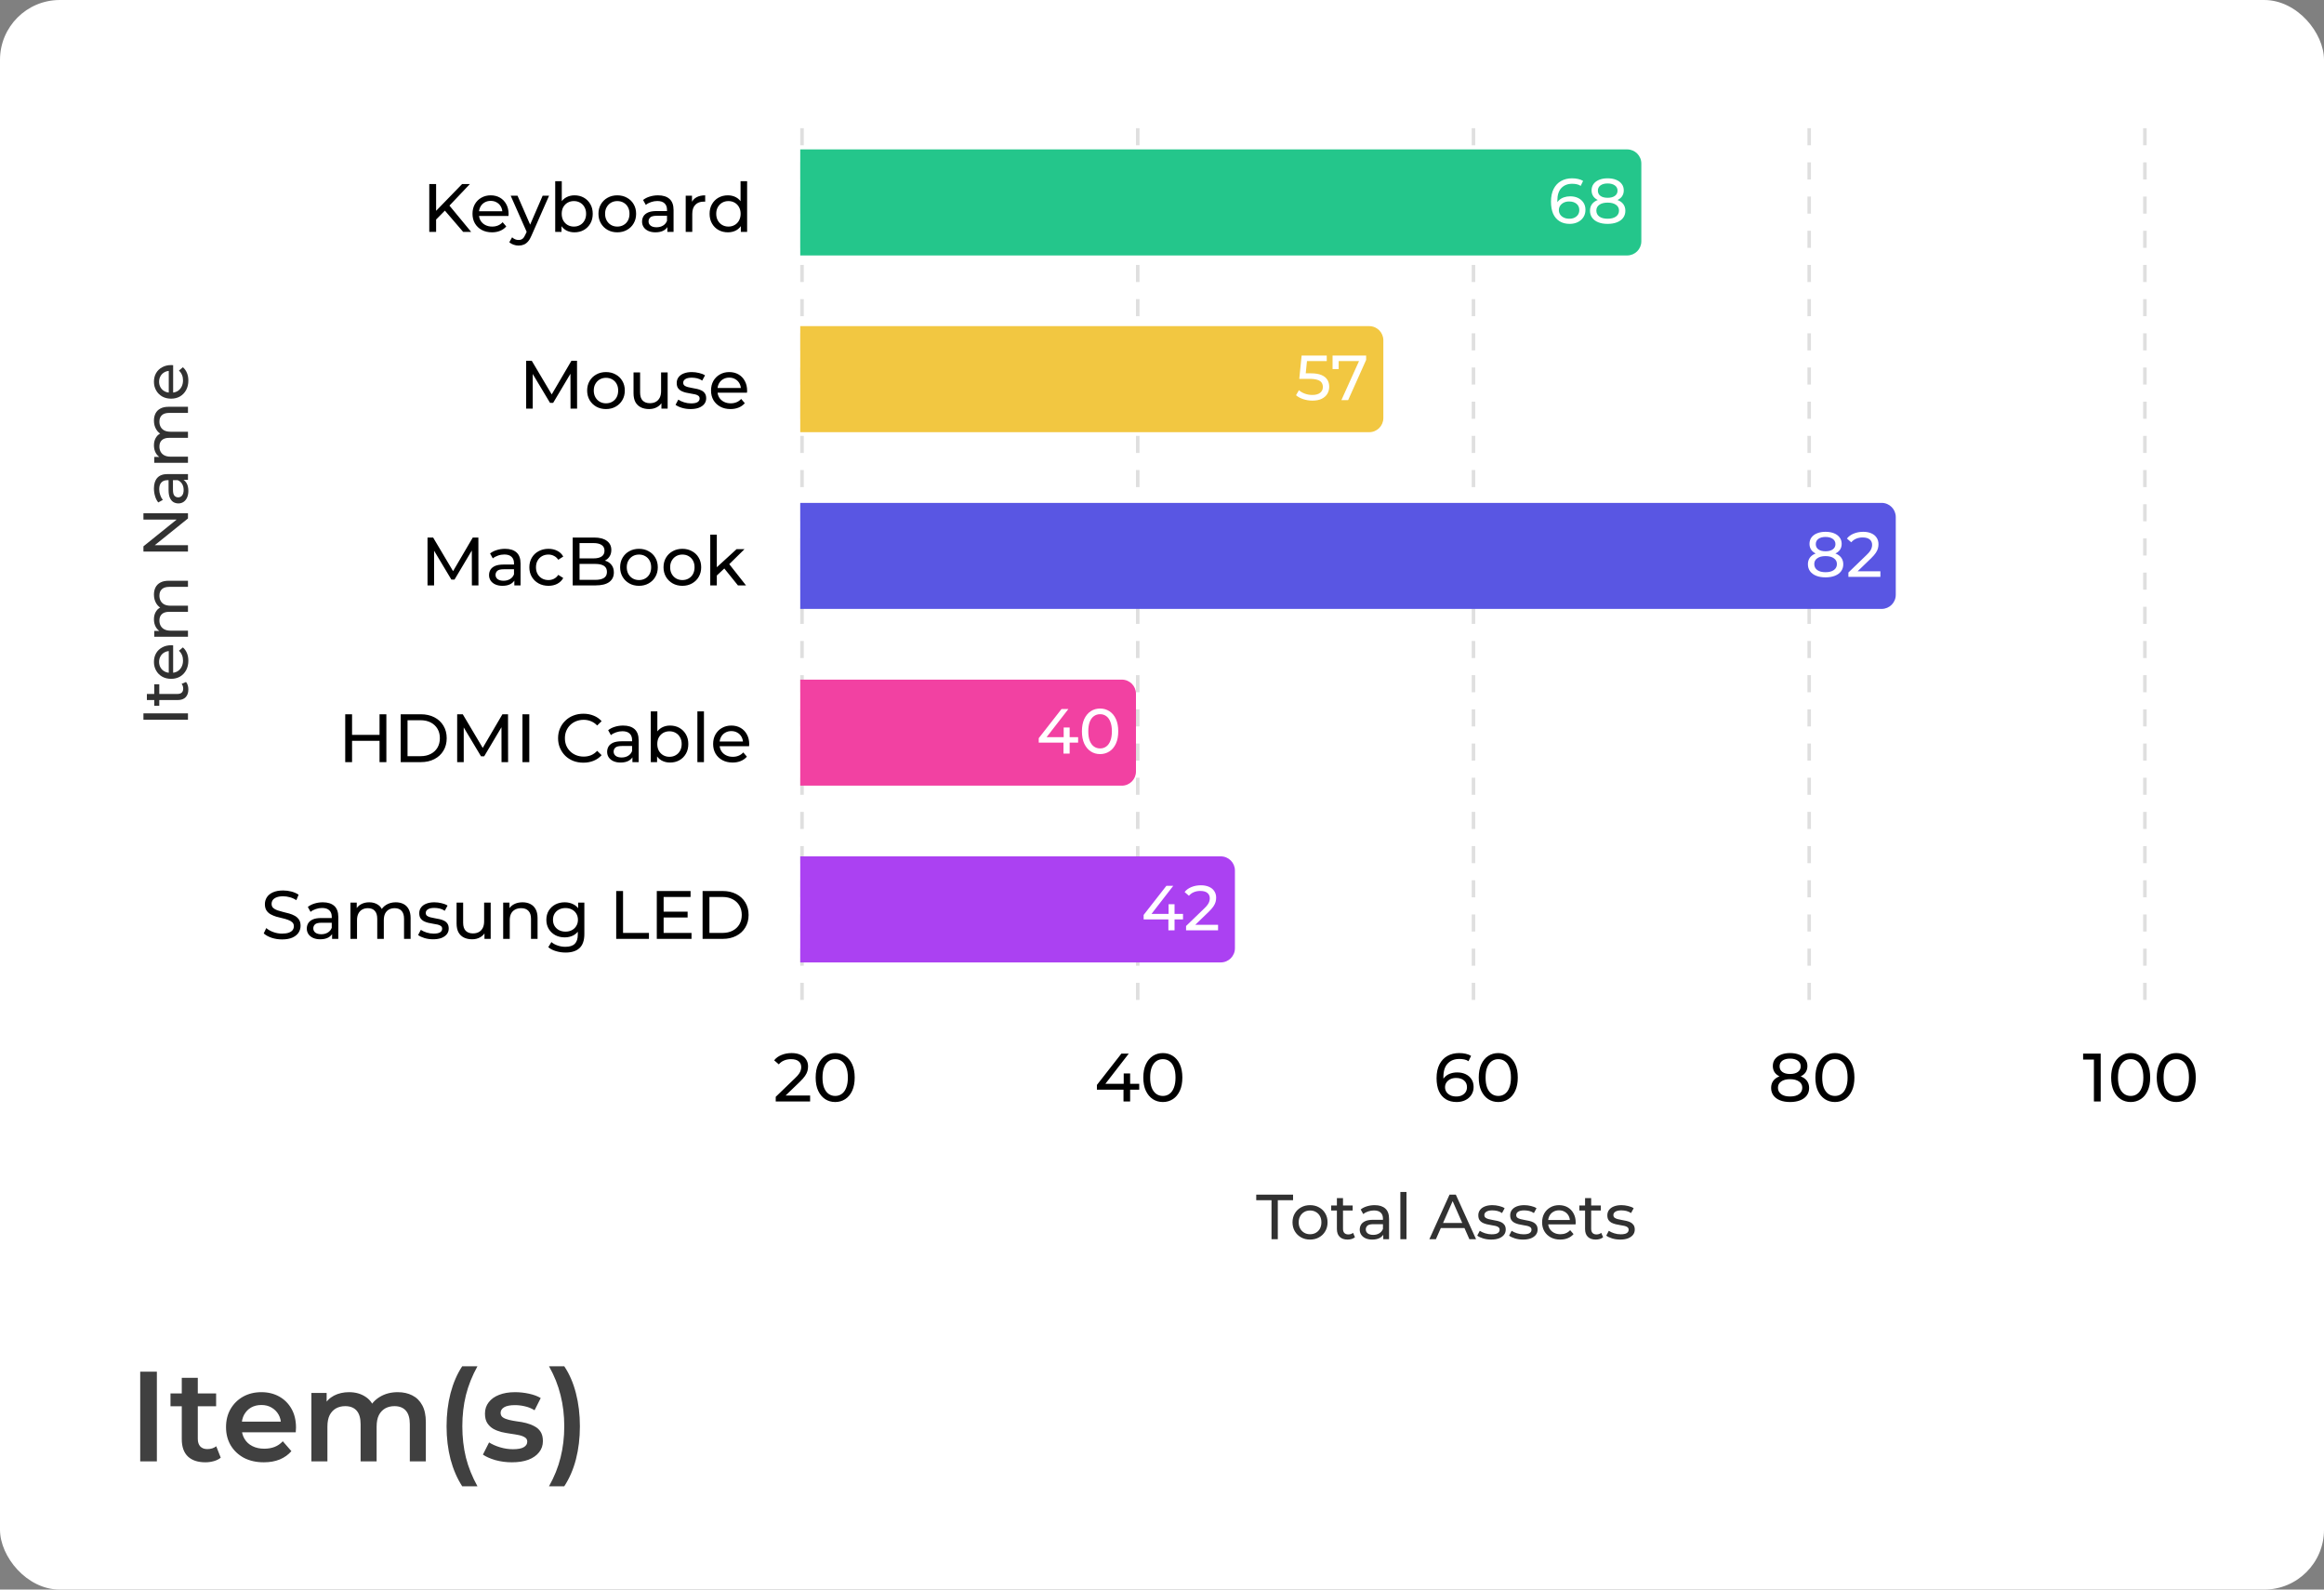 <svg width="272" height="186" viewBox="0 0 272 186" fill="none" xmlns="http://www.w3.org/2000/svg">
<rect x="0" y="0" width="272" height="186" fill="#808080" stroke="none"/>
<rect width="272" height="186" rx="7" fill="white"/>
<path d="M16.41 171V160.5H18.36V171H16.41ZM24.035 171.105C23.155 171.105 22.475 170.88 21.995 170.43C21.515 169.97 21.275 169.295 21.275 168.405V161.22H23.15V168.36C23.15 168.74 23.245 169.035 23.435 169.245C23.635 169.455 23.91 169.56 24.26 169.56C24.68 169.56 25.03 169.45 25.31 169.23L25.835 170.565C25.615 170.745 25.345 170.88 25.025 170.97C24.705 171.06 24.375 171.105 24.035 171.105ZM19.955 164.55V163.05H25.295V164.55H19.955ZM30.879 171.105C29.989 171.105 29.209 170.93 28.539 170.58C27.879 170.22 27.364 169.73 26.994 169.11C26.634 168.49 26.454 167.785 26.454 166.995C26.454 166.195 26.629 165.49 26.979 164.88C27.339 164.26 27.829 163.775 28.449 163.425C29.079 163.075 29.794 162.9 30.594 162.9C31.374 162.9 32.069 163.07 32.679 163.41C33.289 163.75 33.769 164.23 34.119 164.85C34.469 165.47 34.644 166.2 34.644 167.04C34.644 167.12 34.639 167.21 34.629 167.31C34.629 167.41 34.624 167.505 34.614 167.595H27.939V166.35H33.624L32.889 166.74C32.899 166.28 32.804 165.875 32.604 165.525C32.404 165.175 32.129 164.9 31.779 164.7C31.439 164.5 31.044 164.4 30.594 164.4C30.134 164.4 29.729 164.5 29.379 164.7C29.039 164.9 28.769 165.18 28.569 165.54C28.379 165.89 28.284 166.305 28.284 166.785V167.085C28.284 167.565 28.394 167.99 28.614 168.36C28.834 168.73 29.144 169.015 29.544 169.215C29.944 169.415 30.404 169.515 30.924 169.515C31.374 169.515 31.779 169.445 32.139 169.305C32.499 169.165 32.819 168.945 33.099 168.645L34.104 169.8C33.744 170.22 33.289 170.545 32.739 170.775C32.199 170.995 31.579 171.105 30.879 171.105ZM46.555 162.9C47.195 162.9 47.76 163.025 48.25 163.275C48.75 163.525 49.14 163.91 49.42 164.43C49.7 164.94 49.84 165.6 49.84 166.41V171H47.965V166.65C47.965 165.94 47.81 165.41 47.5 165.06C47.19 164.71 46.745 164.535 46.165 164.535C45.755 164.535 45.39 164.625 45.07 164.805C44.76 164.985 44.515 165.25 44.335 165.6C44.165 165.95 44.08 166.395 44.08 166.935V171H42.205V166.65C42.205 165.94 42.05 165.41 41.74 165.06C41.43 164.71 40.985 164.535 40.405 164.535C39.995 164.535 39.63 164.625 39.31 164.805C39 164.985 38.755 165.25 38.575 165.6C38.405 165.95 38.32 166.395 38.32 166.935V171H36.445V162.99H38.23V165.12L37.915 164.49C38.185 163.97 38.575 163.575 39.085 163.305C39.605 163.035 40.195 162.9 40.855 162.9C41.605 162.9 42.255 163.085 42.805 163.455C43.365 163.825 43.735 164.385 43.915 165.135L43.18 164.88C43.44 164.28 43.87 163.8 44.47 163.44C45.07 163.08 45.765 162.9 46.555 162.9ZM54.096 173.91C53.506 173 53.051 171.95 52.731 170.76C52.421 169.56 52.266 168.27 52.266 166.89C52.266 165.51 52.421 164.22 52.731 163.02C53.051 161.81 53.506 160.76 54.096 159.87H55.881C55.271 160.97 54.821 162.095 54.531 163.245C54.251 164.385 54.111 165.6 54.111 166.89C54.111 168.18 54.251 169.4 54.531 170.55C54.821 171.69 55.271 172.81 55.881 173.91H54.096ZM59.911 171.105C59.241 171.105 58.596 171.02 57.976 170.85C57.366 170.67 56.881 170.455 56.521 170.205L57.241 168.78C57.601 169.01 58.031 169.2 58.531 169.35C59.031 169.5 59.531 169.575 60.031 169.575C60.621 169.575 61.046 169.495 61.306 169.335C61.576 169.175 61.711 168.96 61.711 168.69C61.711 168.47 61.621 168.305 61.441 168.195C61.261 168.075 61.026 167.985 60.736 167.925C60.446 167.865 60.121 167.81 59.761 167.76C59.411 167.71 59.056 167.645 58.696 167.565C58.346 167.475 58.026 167.35 57.736 167.19C57.446 167.02 57.211 166.795 57.031 166.515C56.851 166.235 56.761 165.865 56.761 165.405C56.761 164.895 56.906 164.455 57.196 164.085C57.486 163.705 57.891 163.415 58.411 163.215C58.941 163.005 59.566 162.9 60.286 162.9C60.826 162.9 61.371 162.96 61.921 163.08C62.471 163.2 62.926 163.37 63.286 163.59L62.566 165.015C62.186 164.785 61.801 164.63 61.411 164.55C61.031 164.46 60.651 164.415 60.271 164.415C59.701 164.415 59.276 164.5 58.996 164.67C58.726 164.84 58.591 165.055 58.591 165.315C58.591 165.555 58.681 165.735 58.861 165.855C59.041 165.975 59.276 166.07 59.566 166.14C59.856 166.21 60.176 166.27 60.526 166.32C60.886 166.36 61.241 166.425 61.591 166.515C61.941 166.605 62.261 166.73 62.551 166.89C62.851 167.04 63.091 167.255 63.271 167.535C63.451 167.815 63.541 168.18 63.541 168.63C63.541 169.13 63.391 169.565 63.091 169.935C62.801 170.305 62.386 170.595 61.846 170.805C61.306 171.005 60.661 171.105 59.911 171.105ZM66.041 173.91H64.256C64.876 172.81 65.326 171.69 65.606 170.55C65.896 169.4 66.041 168.18 66.041 166.89C66.041 165.6 65.896 164.385 65.606 163.245C65.326 162.095 64.876 160.97 64.256 159.87H66.041C66.641 160.76 67.096 161.81 67.406 163.02C67.716 164.22 67.871 165.51 67.871 166.89C67.871 168.27 67.716 169.56 67.406 170.76C67.096 171.95 66.641 173 66.041 173.91Z" fill="#404040"/>
<path d="M22 84.218L16.788 84.218L16.788 83.474L22 83.474L22 84.218ZM22.045 80.663C22.045 81.06 21.938 81.368 21.724 81.586C21.511 81.804 21.206 81.913 20.809 81.913L17.191 81.913L17.191 81.199L20.779 81.199C20.992 81.199 21.156 81.147 21.27 81.042C21.384 80.933 21.442 80.779 21.442 80.581C21.442 80.358 21.38 80.171 21.256 80.022L21.769 79.799C21.863 79.908 21.933 80.04 21.978 80.194C22.022 80.343 22.045 80.499 22.045 80.663ZM18.642 82.584L18.054 82.584L18.054 80.067L18.642 80.067L18.642 82.584ZM22.045 77.309C22.045 77.731 21.958 78.103 21.784 78.426C21.61 78.743 21.372 78.991 21.069 79.17C20.767 79.344 20.419 79.431 20.027 79.431C19.635 79.431 19.288 79.346 18.985 79.178C18.682 79.004 18.446 78.768 18.277 78.47C18.104 78.168 18.017 77.828 18.017 77.45C18.017 77.068 18.101 76.731 18.27 76.438C18.439 76.145 18.677 75.917 18.985 75.753C19.288 75.584 19.642 75.5 20.049 75.5C20.079 75.5 20.114 75.502 20.154 75.507C20.193 75.507 20.231 75.51 20.265 75.515L20.265 78.872L19.752 78.872L19.752 75.887L19.93 76.177C19.677 76.172 19.451 76.224 19.253 76.334C19.054 76.443 18.9 76.594 18.791 76.788C18.677 76.976 18.62 77.197 18.62 77.45C18.62 77.698 18.677 77.919 18.791 78.113C18.9 78.306 19.057 78.458 19.26 78.567C19.459 78.676 19.687 78.731 19.945 78.731L20.064 78.731C20.327 78.731 20.563 78.671 20.772 78.552C20.975 78.428 21.134 78.257 21.248 78.038C21.362 77.82 21.419 77.569 21.419 77.287C21.419 77.053 21.38 76.842 21.3 76.654C21.221 76.46 21.102 76.291 20.943 76.147L21.404 75.753C21.613 75.931 21.772 76.155 21.881 76.423C21.99 76.686 22.045 76.981 22.045 77.309ZM18.017 69.571C18.017 69.254 18.079 68.973 18.203 68.73C18.327 68.487 18.516 68.298 18.769 68.164C19.022 68.025 19.342 67.956 19.729 67.956L22 67.956L22 68.67L19.811 68.67C19.429 68.67 19.141 68.76 18.948 68.938C18.754 69.117 18.657 69.368 18.657 69.69C18.657 69.929 18.707 70.137 18.806 70.316C18.905 70.494 19.052 70.633 19.245 70.733C19.439 70.827 19.68 70.874 19.968 70.874L22 70.874L22 71.589L19.811 71.589C19.429 71.589 19.141 71.678 18.948 71.857C18.754 72.031 18.657 72.281 18.657 72.609C18.657 72.842 18.707 73.048 18.806 73.227C18.905 73.405 19.052 73.544 19.245 73.644C19.439 73.743 19.68 73.793 19.968 73.793L22 73.793L22 74.507L18.054 74.507L18.054 73.822L19.104 73.822L18.836 73.934C18.578 73.81 18.377 73.619 18.233 73.361C18.089 73.103 18.017 72.802 18.017 72.46C18.017 72.083 18.111 71.758 18.3 71.485C18.483 71.212 18.764 71.033 19.141 70.948L19.022 71.239C18.719 71.12 18.476 70.911 18.292 70.614C18.109 70.316 18.017 69.968 18.017 69.571ZM22 64.537L16.788 64.537L16.788 63.926L21.069 60.479L21.069 60.8L16.788 60.8L16.788 60.055L22 60.055L22 60.666L17.719 64.112L17.719 63.792L22 63.792L22 64.537ZM22 56.15L21.166 56.15L21.01 56.187L19.588 56.187C19.285 56.187 19.052 56.276 18.888 56.455C18.719 56.629 18.635 56.892 18.635 57.244C18.635 57.478 18.674 57.706 18.754 57.929C18.828 58.153 18.93 58.341 19.059 58.495L18.523 58.793C18.359 58.589 18.235 58.346 18.151 58.063C18.062 57.775 18.017 57.475 18.017 57.162C18.017 56.621 18.148 56.205 18.412 55.912C18.674 55.619 19.077 55.472 19.618 55.472L22 55.472L22 56.15ZM22.045 57.445C22.045 57.738 21.995 57.996 21.896 58.22C21.797 58.438 21.66 58.607 21.486 58.726C21.308 58.845 21.107 58.905 20.883 58.905C20.67 58.905 20.476 58.855 20.302 58.756C20.129 58.651 19.99 58.485 19.886 58.257C19.781 58.024 19.729 57.711 19.729 57.319L19.729 56.068L20.243 56.068L20.243 57.289C20.243 57.646 20.302 57.887 20.422 58.011C20.541 58.135 20.685 58.197 20.854 58.197C21.047 58.197 21.203 58.12 21.323 57.967C21.437 57.813 21.494 57.599 21.494 57.326C21.494 57.058 21.434 56.825 21.315 56.626C21.196 56.423 21.022 56.276 20.794 56.187L21.285 56.046C21.519 56.14 21.705 56.306 21.844 56.544C21.978 56.783 22.045 57.083 22.045 57.445ZM18.017 49.214C18.017 48.896 18.079 48.616 18.203 48.372C18.327 48.129 18.516 47.941 18.769 47.807C19.022 47.668 19.342 47.598 19.729 47.598L22 47.598L22 48.313L19.811 48.313C19.429 48.313 19.141 48.402 18.948 48.581C18.754 48.76 18.657 49.01 18.657 49.333C18.657 49.571 18.707 49.779 18.806 49.958C18.905 50.137 19.052 50.276 19.245 50.375C19.439 50.469 19.68 50.517 19.968 50.517L22 50.517L22 51.231L19.811 51.231C19.429 51.231 19.141 51.321 18.948 51.499C18.754 51.673 18.657 51.924 18.657 52.251C18.657 52.484 18.707 52.691 18.806 52.869C18.905 53.048 19.052 53.187 19.245 53.286C19.439 53.385 19.68 53.435 19.968 53.435L22 53.435L22 54.15L18.054 54.15L18.054 53.465L19.104 53.465L18.836 53.577C18.578 53.452 18.377 53.261 18.233 53.003C18.089 52.745 18.017 52.445 18.017 52.102C18.017 51.725 18.111 51.4 18.3 51.127C18.483 50.854 18.764 50.675 19.141 50.591L19.022 50.881C18.719 50.762 18.476 50.554 18.292 50.256C18.109 49.958 18.017 49.611 18.017 49.214ZM22.045 44.526C22.045 44.948 21.958 45.32 21.784 45.643C21.61 45.96 21.372 46.209 21.069 46.387C20.767 46.561 20.419 46.648 20.027 46.648C19.635 46.648 19.288 46.563 18.985 46.395C18.682 46.221 18.446 45.985 18.277 45.687C18.104 45.385 18.017 45.045 18.017 44.667C18.017 44.285 18.101 43.948 18.27 43.655C18.439 43.362 18.677 43.134 18.985 42.97C19.288 42.801 19.642 42.717 20.049 42.717C20.079 42.717 20.114 42.719 20.154 42.724C20.193 42.724 20.231 42.727 20.265 42.732L20.265 46.089L19.752 46.089L19.752 43.104L19.93 43.394C19.677 43.389 19.451 43.441 19.253 43.551C19.054 43.66 18.9 43.811 18.791 44.005C18.677 44.193 18.62 44.414 18.62 44.667C18.62 44.916 18.677 45.136 18.791 45.33C18.9 45.524 19.057 45.675 19.26 45.784C19.459 45.893 19.687 45.948 19.945 45.948L20.064 45.948C20.327 45.948 20.563 45.888 20.772 45.769C20.975 45.645 21.134 45.474 21.248 45.256C21.362 45.037 21.419 44.787 21.419 44.504C21.419 44.27 21.38 44.059 21.3 43.871C21.221 43.677 21.102 43.508 20.943 43.365L21.404 42.97C21.613 43.149 21.772 43.372 21.881 43.64C21.99 43.903 22.045 44.198 22.045 44.526Z" fill="#313131"/>
<path d="M148.817 145V140.436H147.03V139.788H151.34V140.436H149.554V145H148.817ZM153.33 145.045C152.933 145.045 152.581 144.958 152.273 144.784C151.965 144.61 151.722 144.372 151.543 144.069C151.364 143.762 151.275 143.414 151.275 143.027C151.275 142.635 151.364 142.288 151.543 141.985C151.722 141.682 151.965 141.446 152.273 141.277C152.581 141.104 152.933 141.017 153.33 141.017C153.722 141.017 154.072 141.104 154.38 141.277C154.692 141.446 154.936 141.682 155.109 141.985C155.288 142.283 155.377 142.63 155.377 143.027C155.377 143.419 155.288 143.767 155.109 144.069C154.936 144.372 154.692 144.61 154.38 144.784C154.072 144.958 153.722 145.045 153.33 145.045ZM153.33 144.419C153.583 144.419 153.809 144.362 154.007 144.248C154.211 144.134 154.37 143.973 154.484 143.764C154.598 143.551 154.655 143.305 154.655 143.027C154.655 142.744 154.598 142.501 154.484 142.297C154.37 142.089 154.211 141.928 154.007 141.814C153.809 141.699 153.583 141.642 153.33 141.642C153.077 141.642 152.851 141.699 152.652 141.814C152.454 141.928 152.295 142.089 152.176 142.297C152.057 142.501 151.997 142.744 151.997 143.027C151.997 143.305 152.057 143.551 152.176 143.764C152.295 143.973 152.454 144.134 152.652 144.248C152.851 144.362 153.077 144.419 153.33 144.419ZM157.721 145.045C157.324 145.045 157.016 144.938 156.798 144.725C156.579 144.511 156.47 144.206 156.47 143.809V140.191H157.185V143.779C157.185 143.992 157.237 144.156 157.341 144.27C157.45 144.385 157.604 144.442 157.803 144.442C158.026 144.442 158.212 144.38 158.361 144.255L158.584 144.769C158.475 144.864 158.344 144.933 158.19 144.978C158.041 145.022 157.885 145.045 157.721 145.045ZM155.8 141.642V141.054H158.316V141.642H155.8ZM161.898 145V144.166L161.861 144.01V142.588C161.861 142.285 161.771 142.052 161.593 141.888C161.419 141.719 161.156 141.635 160.804 141.635C160.57 141.635 160.342 141.675 160.119 141.754C159.895 141.828 159.707 141.93 159.553 142.059L159.255 141.523C159.458 141.359 159.702 141.235 159.985 141.151C160.272 141.062 160.573 141.017 160.885 141.017C161.426 141.017 161.843 141.148 162.136 141.411C162.429 141.675 162.575 142.077 162.575 142.618V145H161.898ZM160.602 145.045C160.31 145.045 160.052 144.995 159.828 144.896C159.61 144.797 159.441 144.66 159.322 144.486C159.203 144.308 159.143 144.107 159.143 143.883C159.143 143.67 159.193 143.476 159.292 143.303C159.396 143.129 159.563 142.99 159.791 142.886C160.024 142.781 160.337 142.729 160.729 142.729H161.98V143.243H160.759C160.401 143.243 160.161 143.303 160.037 143.422C159.913 143.541 159.851 143.685 159.851 143.853C159.851 144.047 159.927 144.203 160.081 144.323C160.235 144.437 160.449 144.494 160.722 144.494C160.99 144.494 161.223 144.434 161.421 144.315C161.625 144.196 161.771 144.022 161.861 143.794L162.002 144.285C161.908 144.519 161.742 144.705 161.503 144.844C161.265 144.978 160.965 145.045 160.602 145.045ZM163.898 145V139.476H164.613V145H163.898ZM167.292 145L169.652 139.788H170.389L172.757 145H171.975L169.868 140.205H170.166L168.059 145H167.292ZM168.297 143.697L168.498 143.102H171.431L171.647 143.697H168.297ZM174.525 145.045C174.197 145.045 173.885 145 173.587 144.911C173.294 144.821 173.063 144.712 172.895 144.583L173.192 144.017C173.361 144.131 173.57 144.228 173.818 144.308C174.066 144.387 174.319 144.427 174.577 144.427C174.91 144.427 175.148 144.38 175.292 144.285C175.441 144.191 175.515 144.059 175.515 143.891C175.515 143.767 175.471 143.67 175.381 143.6C175.292 143.531 175.173 143.479 175.024 143.444C174.88 143.409 174.719 143.379 174.54 143.355C174.361 143.325 174.183 143.29 174.004 143.25C173.825 143.206 173.661 143.146 173.513 143.072C173.364 142.992 173.245 142.886 173.155 142.752C173.066 142.613 173.021 142.429 173.021 142.201C173.021 141.962 173.088 141.754 173.222 141.575C173.356 141.397 173.545 141.26 173.788 141.166C174.036 141.067 174.329 141.017 174.667 141.017C174.925 141.017 175.185 141.049 175.448 141.114C175.716 141.173 175.935 141.26 176.103 141.374L175.798 141.94C175.619 141.821 175.433 141.739 175.24 141.694C175.046 141.65 174.853 141.627 174.659 141.627C174.346 141.627 174.113 141.68 173.959 141.784C173.805 141.883 173.728 142.012 173.728 142.171C173.728 142.305 173.773 142.409 173.862 142.484C173.957 142.553 174.076 142.608 174.22 142.647C174.369 142.687 174.533 142.722 174.711 142.752C174.89 142.776 175.069 142.811 175.247 142.856C175.426 142.896 175.587 142.953 175.731 143.027C175.88 143.102 175.999 143.206 176.089 143.34C176.183 143.474 176.23 143.652 176.23 143.876C176.23 144.114 176.16 144.32 176.022 144.494C175.883 144.667 175.686 144.804 175.433 144.903C175.18 144.998 174.877 145.045 174.525 145.045ZM178.255 145.045C177.927 145.045 177.615 145 177.317 144.911C177.024 144.821 176.793 144.712 176.624 144.583L176.922 144.017C177.091 144.131 177.299 144.228 177.548 144.308C177.796 144.387 178.049 144.427 178.307 144.427C178.64 144.427 178.878 144.38 179.022 144.285C179.171 144.191 179.245 144.059 179.245 143.891C179.245 143.767 179.2 143.67 179.111 143.6C179.022 143.531 178.903 143.479 178.754 143.444C178.61 143.409 178.448 143.379 178.27 143.355C178.091 143.325 177.912 143.29 177.734 143.25C177.555 143.206 177.391 143.146 177.242 143.072C177.093 142.992 176.974 142.886 176.885 142.752C176.796 142.613 176.751 142.429 176.751 142.201C176.751 141.962 176.818 141.754 176.952 141.575C177.086 141.397 177.275 141.26 177.518 141.166C177.766 141.067 178.059 141.017 178.396 141.017C178.654 141.017 178.915 141.049 179.178 141.114C179.446 141.173 179.664 141.26 179.833 141.374L179.528 141.94C179.349 141.821 179.163 141.739 178.97 141.694C178.776 141.65 178.582 141.627 178.389 141.627C178.076 141.627 177.843 141.68 177.689 141.784C177.535 141.883 177.458 142.012 177.458 142.171C177.458 142.305 177.503 142.409 177.592 142.484C177.687 142.553 177.806 142.608 177.95 142.647C178.098 142.687 178.262 142.722 178.441 142.752C178.62 142.776 178.798 142.811 178.977 142.856C179.156 142.896 179.317 142.953 179.461 143.027C179.61 143.102 179.729 143.206 179.818 143.34C179.913 143.474 179.96 143.652 179.96 143.876C179.96 144.114 179.89 144.32 179.751 144.494C179.612 144.667 179.416 144.804 179.163 144.903C178.91 144.998 178.607 145.045 178.255 145.045ZM182.61 145.045C182.188 145.045 181.816 144.958 181.493 144.784C181.176 144.61 180.927 144.372 180.749 144.069C180.575 143.767 180.488 143.419 180.488 143.027C180.488 142.635 180.573 142.288 180.741 141.985C180.915 141.682 181.151 141.446 181.449 141.277C181.751 141.104 182.091 141.017 182.469 141.017C182.851 141.017 183.188 141.101 183.481 141.27C183.774 141.439 184.002 141.677 184.166 141.985C184.335 142.288 184.419 142.642 184.419 143.049C184.419 143.079 184.417 143.114 184.412 143.154C184.412 143.193 184.409 143.231 184.404 143.265H181.047V142.752H184.032L183.742 142.93C183.747 142.677 183.695 142.451 183.585 142.253C183.476 142.054 183.325 141.9 183.131 141.791C182.943 141.677 182.722 141.62 182.469 141.62C182.22 141.62 182 141.677 181.806 141.791C181.612 141.9 181.461 142.057 181.352 142.26C181.243 142.459 181.188 142.687 181.188 142.945V143.064C181.188 143.327 181.248 143.563 181.367 143.772C181.491 143.975 181.662 144.134 181.88 144.248C182.099 144.362 182.349 144.419 182.632 144.419C182.866 144.419 183.077 144.38 183.265 144.3C183.459 144.221 183.628 144.102 183.771 143.943L184.166 144.404C183.987 144.613 183.764 144.772 183.496 144.881C183.233 144.99 182.938 145.045 182.61 145.045ZM186.767 145.045C186.37 145.045 186.062 144.938 185.843 144.725C185.625 144.511 185.516 144.206 185.516 143.809V140.191H186.231V143.779C186.231 143.992 186.283 144.156 186.387 144.27C186.496 144.385 186.65 144.442 186.849 144.442C187.072 144.442 187.258 144.38 187.407 144.255L187.63 144.769C187.521 144.864 187.39 144.933 187.236 144.978C187.087 145.022 186.93 145.045 186.767 145.045ZM184.846 141.642V141.054H187.362V141.642H184.846ZM189.626 145.045C189.298 145.045 188.986 145 188.688 144.911C188.395 144.821 188.164 144.712 187.996 144.583L188.293 144.017C188.462 144.131 188.671 144.228 188.919 144.308C189.167 144.387 189.42 144.427 189.678 144.427C190.011 144.427 190.249 144.38 190.393 144.285C190.542 144.191 190.616 144.059 190.616 143.891C190.616 143.767 190.571 143.67 190.482 143.6C190.393 143.531 190.274 143.479 190.125 143.444C189.981 143.409 189.82 143.379 189.641 143.355C189.462 143.325 189.284 143.29 189.105 143.25C188.926 143.206 188.762 143.146 188.613 143.072C188.465 142.992 188.345 142.886 188.256 142.752C188.167 142.613 188.122 142.429 188.122 142.201C188.122 141.962 188.189 141.754 188.323 141.575C188.457 141.397 188.646 141.26 188.889 141.166C189.137 141.067 189.43 141.017 189.767 141.017C190.026 141.017 190.286 141.049 190.549 141.114C190.817 141.173 191.036 141.26 191.204 141.374L190.899 141.94C190.72 141.821 190.534 141.739 190.341 141.694C190.147 141.65 189.954 141.627 189.76 141.627C189.447 141.627 189.214 141.68 189.06 141.784C188.906 141.883 188.829 142.012 188.829 142.171C188.829 142.305 188.874 142.409 188.963 142.484C189.058 142.553 189.177 142.608 189.321 142.647C189.47 142.687 189.633 142.722 189.812 142.752C189.991 142.776 190.169 142.811 190.348 142.856C190.527 142.896 190.688 142.953 190.832 143.027C190.981 143.102 191.1 143.206 191.189 143.34C191.284 143.474 191.331 143.652 191.331 143.876C191.331 144.114 191.261 144.32 191.122 144.494C190.983 144.667 190.787 144.804 190.534 144.903C190.281 144.998 189.978 145.045 189.626 145.045Z" fill="#313131"/>
<line x1="93.867" y1="15" x2="93.867" y2="118.817" stroke="#DFDFDF" stroke-width="0.414" stroke-dasharray="2 2"/>
<line x1="133.16" y1="15" x2="133.16" y2="118.817" stroke="#DFDFDF" stroke-width="0.414" stroke-dasharray="2 2"/>
<line x1="172.453" y1="15" x2="172.453" y2="118.817" stroke="#DFDFDF" stroke-width="0.414" stroke-dasharray="2 2"/>
<line x1="211.747" y1="15" x2="211.747" y2="118.817" stroke="#DFDFDF" stroke-width="0.414" stroke-dasharray="2 2"/>
<line x1="251.04" y1="15" x2="251.04" y2="118.817" stroke="#DFDFDF" stroke-width="0.414" stroke-dasharray="2 2"/>
<path d="M128.382 127.509V126.949L131.246 123.285H132.11L129.27 126.949L128.862 126.821H133.334V127.509H128.382ZM131.494 128.885V127.509L131.518 126.821V125.605H132.27V128.885H131.494ZM136.102 128.949C135.664 128.949 135.272 128.837 134.926 128.613C134.584 128.389 134.312 128.063 134.11 127.637C133.912 127.21 133.814 126.693 133.814 126.085C133.814 125.477 133.912 124.959 134.11 124.533C134.312 124.106 134.584 123.781 134.926 123.557C135.272 123.333 135.664 123.221 136.102 123.221C136.534 123.221 136.923 123.333 137.27 123.557C137.616 123.781 137.888 124.106 138.086 124.533C138.283 124.959 138.382 125.477 138.382 126.085C138.382 126.693 138.283 127.21 138.086 127.637C137.888 128.063 137.616 128.389 137.27 128.613C136.923 128.837 136.534 128.949 136.102 128.949ZM136.102 128.237C136.395 128.237 136.651 128.157 136.87 127.997C137.094 127.837 137.267 127.597 137.39 127.277C137.518 126.957 137.582 126.559 137.582 126.085C137.582 125.61 137.518 125.213 137.39 124.893C137.267 124.573 137.094 124.333 136.87 124.173C136.651 124.013 136.395 123.933 136.102 123.933C135.808 123.933 135.55 124.013 135.326 124.173C135.102 124.333 134.926 124.573 134.798 124.893C134.675 125.213 134.614 125.61 134.614 126.085C134.614 126.559 134.675 126.957 134.798 127.277C134.926 127.597 135.102 127.837 135.326 127.997C135.55 128.157 135.808 128.237 136.102 128.237Z" fill="black"/>
<path d="M90.791 128.885V128.341L93.071 126.141C93.274 125.949 93.423 125.781 93.519 125.637C93.621 125.487 93.687 125.351 93.719 125.229C93.757 125.101 93.775 124.978 93.775 124.861C93.775 124.573 93.674 124.346 93.471 124.181C93.269 124.015 92.972 123.933 92.583 123.933C92.284 123.933 92.015 123.983 91.775 124.085C91.535 124.181 91.327 124.333 91.151 124.541L90.607 124.069C90.82 123.797 91.106 123.589 91.463 123.445C91.826 123.295 92.223 123.221 92.655 123.221C93.044 123.221 93.383 123.285 93.671 123.413C93.959 123.535 94.18 123.714 94.335 123.949C94.495 124.183 94.575 124.461 94.575 124.781C94.575 124.962 94.551 125.141 94.503 125.317C94.455 125.493 94.365 125.679 94.231 125.877C94.098 126.074 93.906 126.295 93.655 126.541L91.623 128.501L91.431 128.189H94.815V128.885H90.791ZM97.753 128.949C97.316 128.949 96.924 128.837 96.577 128.613C96.236 128.389 95.964 128.063 95.761 127.637C95.564 127.21 95.465 126.693 95.465 126.085C95.465 125.477 95.564 124.959 95.761 124.533C95.964 124.106 96.236 123.781 96.577 123.557C96.924 123.333 97.316 123.221 97.753 123.221C98.185 123.221 98.574 123.333 98.921 123.557C99.268 123.781 99.54 124.106 99.737 124.533C99.934 124.959 100.033 125.477 100.033 126.085C100.033 126.693 99.934 127.21 99.737 127.637C99.54 128.063 99.268 128.389 98.921 128.613C98.574 128.837 98.185 128.949 97.753 128.949ZM97.753 128.237C98.046 128.237 98.302 128.157 98.521 127.997C98.745 127.837 98.918 127.597 99.041 127.277C99.169 126.957 99.233 126.559 99.233 126.085C99.233 125.61 99.169 125.213 99.041 124.893C98.918 124.573 98.745 124.333 98.521 124.173C98.302 124.013 98.046 123.933 97.753 123.933C97.46 123.933 97.201 124.013 96.977 124.173C96.753 124.333 96.577 124.573 96.449 124.893C96.326 125.213 96.265 125.61 96.265 126.085C96.265 126.559 96.326 126.957 96.449 127.277C96.577 127.597 96.753 127.837 96.977 127.997C97.201 128.157 97.46 128.237 97.753 128.237Z" fill="black"/>
<path d="M170.487 128.949C169.991 128.949 169.567 128.839 169.215 128.621C168.863 128.402 168.594 128.087 168.407 127.677C168.226 127.261 168.135 126.754 168.135 126.157C168.135 125.522 168.247 124.986 168.471 124.549C168.695 124.111 169.007 123.781 169.407 123.557C169.807 123.333 170.266 123.221 170.783 123.221C171.05 123.221 171.303 123.247 171.543 123.301C171.788 123.354 171.999 123.437 172.175 123.549L171.871 124.173C171.727 124.071 171.562 124.002 171.375 123.965C171.194 123.927 171.002 123.909 170.799 123.909C170.228 123.909 169.775 124.087 169.439 124.445C169.103 124.797 168.935 125.322 168.935 126.021C168.935 126.133 168.94 126.266 168.951 126.421C168.962 126.575 168.988 126.727 169.031 126.877L168.759 126.605C168.839 126.359 168.964 126.154 169.135 125.989C169.311 125.818 169.519 125.693 169.759 125.613C170.004 125.527 170.268 125.485 170.551 125.485C170.924 125.485 171.255 125.554 171.543 125.693C171.831 125.831 172.058 126.029 172.223 126.285C172.388 126.535 172.471 126.834 172.471 127.181C172.471 127.538 172.383 127.85 172.207 128.117C172.031 128.383 171.794 128.589 171.495 128.733C171.196 128.877 170.86 128.949 170.487 128.949ZM170.455 128.301C170.7 128.301 170.914 128.255 171.095 128.165C171.282 128.074 171.428 127.949 171.535 127.789C171.642 127.623 171.695 127.431 171.695 127.213C171.695 126.882 171.58 126.621 171.351 126.429C171.122 126.231 170.81 126.133 170.415 126.133C170.159 126.133 169.935 126.181 169.743 126.277C169.551 126.373 169.399 126.503 169.287 126.669C169.18 126.829 169.127 127.013 169.127 127.221C169.127 127.413 169.178 127.591 169.279 127.757C169.38 127.917 169.53 128.047 169.727 128.149C169.924 128.25 170.167 128.301 170.455 128.301ZM175.36 128.949C174.923 128.949 174.531 128.837 174.184 128.613C173.843 128.389 173.571 128.063 173.368 127.637C173.171 127.21 173.072 126.693 173.072 126.085C173.072 125.477 173.171 124.959 173.368 124.533C173.571 124.106 173.843 123.781 174.184 123.557C174.531 123.333 174.923 123.221 175.36 123.221C175.792 123.221 176.182 123.333 176.528 123.557C176.875 123.781 177.147 124.106 177.344 124.533C177.542 124.959 177.64 125.477 177.64 126.085C177.64 126.693 177.542 127.21 177.344 127.637C177.147 128.063 176.875 128.389 176.528 128.613C176.182 128.837 175.792 128.949 175.36 128.949ZM175.36 128.237C175.654 128.237 175.91 128.157 176.128 127.997C176.352 127.837 176.526 127.597 176.648 127.277C176.776 126.957 176.84 126.559 176.84 126.085C176.84 125.61 176.776 125.213 176.648 124.893C176.526 124.573 176.352 124.333 176.128 124.173C175.91 124.013 175.654 123.933 175.36 123.933C175.067 123.933 174.808 124.013 174.584 124.173C174.36 124.333 174.184 124.573 174.056 124.893C173.934 125.213 173.872 125.61 173.872 126.085C173.872 126.559 173.934 126.957 174.056 127.277C174.184 127.597 174.36 127.837 174.584 127.997C174.808 128.157 175.067 128.237 175.36 128.237Z" fill="black"/>
<path d="M209.507 128.949C209.054 128.949 208.662 128.882 208.331 128.749C208.001 128.616 207.745 128.426 207.563 128.181C207.382 127.93 207.291 127.637 207.291 127.301C207.291 126.97 207.377 126.69 207.547 126.461C207.723 126.226 207.977 126.05 208.307 125.933C208.638 125.81 209.038 125.749 209.507 125.749C209.977 125.749 210.377 125.81 210.707 125.933C211.043 126.05 211.299 126.226 211.475 126.461C211.651 126.696 211.739 126.976 211.739 127.301C211.739 127.637 211.649 127.93 211.467 128.181C211.286 128.426 211.027 128.616 210.691 128.749C210.355 128.882 209.961 128.949 209.507 128.949ZM209.507 128.301C209.955 128.301 210.305 128.21 210.555 128.029C210.811 127.842 210.939 127.592 210.939 127.277C210.939 126.968 210.811 126.725 210.555 126.549C210.305 126.368 209.955 126.277 209.507 126.277C209.065 126.277 208.718 126.368 208.467 126.549C208.217 126.725 208.091 126.968 208.091 127.277C208.091 127.592 208.217 127.842 208.467 128.029C208.718 128.21 209.065 128.301 209.507 128.301ZM209.507 126.181C209.081 126.181 208.718 126.125 208.419 126.013C208.121 125.896 207.891 125.73 207.731 125.517C207.571 125.298 207.491 125.04 207.491 124.741C207.491 124.426 207.574 124.157 207.739 123.933C207.91 123.704 208.147 123.528 208.451 123.405C208.755 123.282 209.107 123.221 209.507 123.221C209.913 123.221 210.267 123.282 210.571 123.405C210.875 123.528 211.113 123.704 211.283 123.933C211.454 124.157 211.539 124.426 211.539 124.741C211.539 125.04 211.459 125.298 211.299 125.517C211.139 125.73 210.907 125.896 210.603 126.013C210.299 126.125 209.934 126.181 209.507 126.181ZM209.507 125.669C209.897 125.669 210.201 125.589 210.419 125.429C210.643 125.269 210.755 125.05 210.755 124.773C210.755 124.49 210.641 124.269 210.411 124.109C210.182 123.949 209.881 123.869 209.507 123.869C209.134 123.869 208.835 123.949 208.611 124.109C208.393 124.269 208.283 124.49 208.283 124.773C208.283 125.05 208.39 125.269 208.603 125.429C208.822 125.589 209.123 125.669 209.507 125.669ZM214.76 128.949C214.323 128.949 213.931 128.837 213.584 128.613C213.243 128.389 212.971 128.064 212.768 127.637C212.571 127.21 212.472 126.693 212.472 126.085C212.472 125.477 212.571 124.96 212.768 124.533C212.971 124.106 213.243 123.781 213.584 123.557C213.931 123.333 214.323 123.221 214.76 123.221C215.192 123.221 215.581 123.333 215.928 123.557C216.275 123.781 216.547 124.106 216.744 124.533C216.941 124.96 217.04 125.477 217.04 126.085C217.04 126.693 216.941 127.21 216.744 127.637C216.547 128.064 216.275 128.389 215.928 128.613C215.581 128.837 215.192 128.949 214.76 128.949ZM214.76 128.237C215.053 128.237 215.309 128.157 215.528 127.997C215.752 127.837 215.925 127.597 216.048 127.277C216.176 126.957 216.24 126.56 216.24 126.085C216.24 125.61 216.176 125.213 216.048 124.893C215.925 124.573 215.752 124.333 215.528 124.173C215.309 124.013 215.053 123.933 214.76 123.933C214.467 123.933 214.208 124.013 213.984 124.173C213.76 124.333 213.584 124.573 213.456 124.893C213.333 125.213 213.272 125.61 213.272 126.085C213.272 126.56 213.333 126.957 213.456 127.277C213.584 127.597 213.76 127.837 213.984 127.997C214.208 128.157 214.467 128.237 214.76 128.237Z" fill="black"/>
<path d="M245.072 128.885V123.605L245.416 123.981H243.808V123.285H245.864V128.885H245.072ZM249.377 128.949C248.94 128.949 248.548 128.837 248.201 128.613C247.86 128.389 247.588 128.064 247.385 127.637C247.188 127.21 247.089 126.693 247.089 126.085C247.089 125.477 247.188 124.96 247.385 124.533C247.588 124.106 247.86 123.781 248.201 123.557C248.548 123.333 248.94 123.221 249.377 123.221C249.809 123.221 250.198 123.333 250.545 123.557C250.892 123.781 251.164 124.106 251.361 124.533C251.558 124.96 251.657 125.477 251.657 126.085C251.657 126.693 251.558 127.21 251.361 127.637C251.164 128.064 250.892 128.389 250.545 128.613C250.198 128.837 249.809 128.949 249.377 128.949ZM249.377 128.237C249.67 128.237 249.926 128.157 250.145 127.997C250.369 127.837 250.542 127.597 250.665 127.277C250.793 126.957 250.857 126.56 250.857 126.085C250.857 125.61 250.793 125.213 250.665 124.893C250.542 124.573 250.369 124.333 250.145 124.173C249.926 124.013 249.67 123.933 249.377 123.933C249.084 123.933 248.825 124.013 248.601 124.173C248.377 124.333 248.201 124.573 248.073 124.893C247.95 125.213 247.889 125.61 247.889 126.085C247.889 126.56 247.95 126.957 248.073 127.277C248.201 127.597 248.377 127.837 248.601 127.997C248.825 128.157 249.084 128.237 249.377 128.237ZM254.713 128.949C254.276 128.949 253.884 128.837 253.537 128.613C253.196 128.389 252.924 128.064 252.721 127.637C252.524 127.21 252.425 126.693 252.425 126.085C252.425 125.477 252.524 124.96 252.721 124.533C252.924 124.106 253.196 123.781 253.537 123.557C253.884 123.333 254.276 123.221 254.713 123.221C255.145 123.221 255.534 123.333 255.881 123.557C256.228 123.781 256.5 124.106 256.697 124.533C256.894 124.96 256.993 125.477 256.993 126.085C256.993 126.693 256.894 127.21 256.697 127.637C256.5 128.064 256.228 128.389 255.881 128.613C255.534 128.837 255.145 128.949 254.713 128.949ZM254.713 128.237C255.006 128.237 255.262 128.157 255.481 127.997C255.705 127.837 255.878 127.597 256.001 127.277C256.129 126.957 256.193 126.56 256.193 126.085C256.193 125.61 256.129 125.213 256.001 124.893C255.878 124.573 255.705 124.333 255.481 124.173C255.262 124.013 255.006 123.933 254.713 123.933C254.42 123.933 254.161 124.013 253.937 124.173C253.713 124.333 253.537 124.573 253.409 124.893C253.286 125.213 253.225 125.61 253.225 126.085C253.225 126.56 253.286 126.957 253.409 127.277C253.537 127.597 253.713 127.837 253.937 127.997C254.161 128.157 254.42 128.237 254.713 128.237Z" fill="black"/>
<path d="M50.946 25.784L50.906 24.808L54.082 21.536H54.994L52.538 24.128L52.09 24.624L50.946 25.784ZM50.242 27.136V21.536H51.042V27.136H50.242ZM54.21 27.136L51.914 24.464L52.45 23.872L55.146 27.136H54.21ZM57.581 27.184C57.127 27.184 56.727 27.091 56.381 26.904C56.039 26.718 55.773 26.462 55.581 26.136C55.394 25.811 55.301 25.438 55.301 25.016C55.301 24.595 55.392 24.222 55.573 23.896C55.76 23.571 56.013 23.318 56.333 23.136C56.658 22.95 57.023 22.856 57.429 22.856C57.84 22.856 58.202 22.947 58.517 23.128C58.831 23.31 59.077 23.566 59.253 23.896C59.434 24.222 59.525 24.603 59.525 25.04C59.525 25.072 59.522 25.11 59.517 25.152C59.517 25.195 59.514 25.235 59.509 25.272H55.901V24.72H59.109L58.797 24.912C58.802 24.64 58.746 24.398 58.629 24.184C58.511 23.971 58.349 23.806 58.141 23.688C57.938 23.566 57.701 23.504 57.429 23.504C57.162 23.504 56.925 23.566 56.717 23.688C56.509 23.806 56.346 23.974 56.229 24.192C56.111 24.406 56.053 24.651 56.053 24.928V25.056C56.053 25.339 56.117 25.592 56.245 25.816C56.378 26.035 56.562 26.206 56.797 26.328C57.032 26.451 57.301 26.512 57.605 26.512C57.855 26.512 58.082 26.47 58.285 26.384C58.493 26.299 58.674 26.171 58.829 26L59.253 26.496C59.061 26.72 58.821 26.891 58.533 27.008C58.25 27.126 57.933 27.184 57.581 27.184ZM60.697 28.736C60.495 28.736 60.297 28.702 60.105 28.632C59.913 28.568 59.748 28.472 59.609 28.344L59.937 27.768C60.044 27.87 60.161 27.947 60.289 28C60.417 28.054 60.553 28.08 60.697 28.08C60.884 28.08 61.038 28.032 61.161 27.936C61.284 27.84 61.398 27.67 61.505 27.424L61.769 26.84L61.849 26.744L63.513 22.896H64.265L62.209 27.56C62.087 27.859 61.948 28.094 61.793 28.264C61.644 28.435 61.478 28.555 61.297 28.624C61.116 28.699 60.916 28.736 60.697 28.736ZM61.705 27.272L59.769 22.896H60.569L62.217 26.672L61.705 27.272ZM67.23 27.184C66.867 27.184 66.539 27.104 66.246 26.944C65.958 26.779 65.729 26.536 65.558 26.216C65.393 25.896 65.31 25.496 65.31 25.016C65.31 24.536 65.395 24.136 65.566 23.816C65.742 23.496 65.974 23.256 66.262 23.096C66.555 22.936 66.878 22.856 67.23 22.856C67.646 22.856 68.014 22.947 68.334 23.128C68.654 23.31 68.907 23.563 69.094 23.888C69.281 24.208 69.374 24.584 69.374 25.016C69.374 25.448 69.281 25.827 69.094 26.152C68.907 26.478 68.654 26.731 68.334 26.912C68.014 27.094 67.646 27.184 67.23 27.184ZM64.982 27.136V21.2H65.75V24.024L65.67 25.008L65.718 25.992V27.136H64.982ZM67.166 26.512C67.438 26.512 67.681 26.451 67.894 26.328C68.113 26.206 68.283 26.032 68.406 25.808C68.534 25.579 68.598 25.315 68.598 25.016C68.598 24.712 68.534 24.451 68.406 24.232C68.283 24.008 68.113 23.835 67.894 23.712C67.681 23.59 67.438 23.528 67.166 23.528C66.899 23.528 66.657 23.59 66.438 23.712C66.225 23.835 66.054 24.008 65.926 24.232C65.803 24.451 65.742 24.712 65.742 25.016C65.742 25.315 65.803 25.579 65.926 25.808C66.054 26.032 66.225 26.206 66.438 26.328C66.657 26.451 66.899 26.512 67.166 26.512ZM72.251 27.184C71.824 27.184 71.446 27.091 71.115 26.904C70.784 26.718 70.523 26.462 70.331 26.136C70.139 25.806 70.043 25.432 70.043 25.016C70.043 24.595 70.139 24.222 70.331 23.896C70.523 23.571 70.784 23.318 71.115 23.136C71.446 22.95 71.824 22.856 72.251 22.856C72.672 22.856 73.048 22.95 73.379 23.136C73.715 23.318 73.976 23.571 74.163 23.896C74.355 24.216 74.451 24.59 74.451 25.016C74.451 25.438 74.355 25.811 74.163 26.136C73.976 26.462 73.715 26.718 73.379 26.904C73.048 27.091 72.672 27.184 72.251 27.184ZM72.251 26.512C72.523 26.512 72.766 26.451 72.979 26.328C73.198 26.206 73.368 26.032 73.491 25.808C73.614 25.579 73.675 25.315 73.675 25.016C73.675 24.712 73.614 24.451 73.491 24.232C73.368 24.008 73.198 23.835 72.979 23.712C72.766 23.59 72.523 23.528 72.251 23.528C71.979 23.528 71.736 23.59 71.523 23.712C71.31 23.835 71.139 24.008 71.011 24.232C70.883 24.451 70.819 24.712 70.819 25.016C70.819 25.315 70.883 25.579 71.011 25.808C71.139 26.032 71.31 26.206 71.523 26.328C71.736 26.451 71.979 26.512 72.251 26.512ZM78.106 27.136V26.24L78.066 26.072V24.544C78.066 24.219 77.97 23.968 77.778 23.792C77.591 23.611 77.309 23.52 76.93 23.52C76.679 23.52 76.434 23.563 76.194 23.648C75.954 23.728 75.751 23.838 75.586 23.976L75.266 23.4C75.485 23.224 75.746 23.091 76.05 23C76.359 22.904 76.682 22.856 77.018 22.856C77.599 22.856 78.047 22.998 78.362 23.28C78.677 23.563 78.834 23.995 78.834 24.576V27.136H78.106ZM76.714 27.184C76.399 27.184 76.122 27.131 75.882 27.024C75.647 26.918 75.466 26.771 75.338 26.584C75.21 26.392 75.146 26.176 75.146 25.936C75.146 25.707 75.199 25.499 75.306 25.312C75.418 25.126 75.597 24.976 75.842 24.864C76.093 24.752 76.429 24.696 76.85 24.696H78.194V25.248H76.882C76.498 25.248 76.239 25.312 76.106 25.44C75.973 25.568 75.906 25.723 75.906 25.904C75.906 26.112 75.989 26.28 76.154 26.408C76.319 26.531 76.549 26.592 76.842 26.592C77.13 26.592 77.381 26.528 77.594 26.4C77.813 26.272 77.97 26.086 78.066 25.84L78.218 26.368C78.117 26.619 77.938 26.819 77.682 26.968C77.426 27.112 77.103 27.184 76.714 27.184ZM80.255 27.136V22.896H80.991V24.048L80.919 23.76C81.037 23.467 81.234 23.243 81.511 23.088C81.789 22.934 82.13 22.856 82.535 22.856V23.6C82.503 23.595 82.471 23.592 82.439 23.592C82.413 23.592 82.386 23.592 82.359 23.592C81.949 23.592 81.623 23.715 81.383 23.96C81.143 24.206 81.023 24.56 81.023 25.024V27.136H80.255ZM85.195 27.184C84.784 27.184 84.416 27.094 84.091 26.912C83.771 26.731 83.517 26.478 83.331 26.152C83.144 25.827 83.051 25.448 83.051 25.016C83.051 24.584 83.144 24.208 83.331 23.888C83.517 23.563 83.771 23.31 84.091 23.128C84.416 22.947 84.784 22.856 85.195 22.856C85.552 22.856 85.875 22.936 86.163 23.096C86.451 23.256 86.68 23.496 86.851 23.816C87.027 24.136 87.115 24.536 87.115 25.016C87.115 25.496 87.029 25.896 86.859 26.216C86.694 26.536 86.467 26.779 86.179 26.944C85.891 27.104 85.563 27.184 85.195 27.184ZM85.259 26.512C85.525 26.512 85.766 26.451 85.979 26.328C86.198 26.206 86.368 26.032 86.491 25.808C86.619 25.579 86.683 25.315 86.683 25.016C86.683 24.712 86.619 24.451 86.491 24.232C86.368 24.008 86.198 23.835 85.979 23.712C85.766 23.59 85.525 23.528 85.259 23.528C84.987 23.528 84.744 23.59 84.531 23.712C84.317 23.835 84.147 24.008 84.019 24.232C83.891 24.451 83.827 24.712 83.827 25.016C83.827 25.315 83.891 25.579 84.019 25.808C84.147 26.032 84.317 26.206 84.531 26.328C84.744 26.451 84.987 26.512 85.259 26.512ZM86.707 27.136V25.992L86.755 25.008L86.675 24.024V21.2H87.443V27.136H86.707Z" fill="black"/>
<path d="M93.66 17.482H190.446C191.359 17.482 192.1 18.222 192.1 19.136V28.236C192.1 29.149 191.359 29.89 190.446 29.89H93.66V17.482Z" fill="#24C68B"/>
<path d="M183.716 26.196C183.254 26.196 182.859 26.094 182.532 25.89C182.204 25.687 181.954 25.394 181.78 25.012C181.611 24.625 181.527 24.153 181.527 23.598C181.527 23.007 181.631 22.508 181.839 22.101C182.048 21.694 182.338 21.386 182.711 21.178C183.083 20.969 183.51 20.865 183.991 20.865C184.239 20.865 184.475 20.89 184.698 20.94C184.927 20.989 185.123 21.066 185.286 21.17L185.004 21.751C184.87 21.657 184.716 21.592 184.542 21.558C184.373 21.523 184.195 21.505 184.006 21.505C183.475 21.505 183.053 21.672 182.74 22.004C182.428 22.332 182.271 22.821 182.271 23.471C182.271 23.575 182.276 23.699 182.286 23.843C182.296 23.987 182.321 24.129 182.361 24.267L182.107 24.014C182.182 23.786 182.299 23.595 182.457 23.441C182.621 23.282 182.815 23.166 183.038 23.091C183.266 23.012 183.512 22.972 183.775 22.972C184.123 22.972 184.43 23.037 184.698 23.166C184.966 23.295 185.177 23.478 185.331 23.717C185.485 23.95 185.562 24.228 185.562 24.55C185.562 24.883 185.48 25.173 185.316 25.422C185.152 25.67 184.932 25.861 184.654 25.995C184.376 26.129 184.063 26.196 183.716 26.196ZM183.686 25.593C183.914 25.593 184.113 25.551 184.281 25.466C184.455 25.382 184.592 25.265 184.691 25.116C184.79 24.962 184.84 24.784 184.84 24.58C184.84 24.273 184.733 24.029 184.52 23.851C184.306 23.667 184.016 23.575 183.649 23.575C183.41 23.575 183.202 23.62 183.023 23.709C182.845 23.799 182.703 23.92 182.599 24.074C182.5 24.223 182.45 24.394 182.45 24.588C182.45 24.766 182.497 24.933 182.591 25.087C182.686 25.235 182.825 25.357 183.008 25.451C183.192 25.546 183.418 25.593 183.686 25.593ZM188.154 26.196C187.732 26.196 187.368 26.134 187.06 26.01C186.752 25.886 186.514 25.709 186.345 25.481C186.176 25.248 186.092 24.975 186.092 24.662C186.092 24.354 186.171 24.094 186.33 23.88C186.494 23.662 186.73 23.498 187.037 23.389C187.345 23.275 187.717 23.218 188.154 23.218C188.591 23.218 188.963 23.275 189.271 23.389C189.584 23.498 189.822 23.662 189.986 23.88C190.15 24.099 190.231 24.359 190.231 24.662C190.231 24.975 190.147 25.248 189.978 25.481C189.81 25.709 189.569 25.886 189.256 26.01C188.943 26.134 188.576 26.196 188.154 26.196ZM188.154 25.593C188.571 25.593 188.896 25.508 189.13 25.34C189.368 25.166 189.487 24.933 189.487 24.64C189.487 24.352 189.368 24.126 189.13 23.962C188.896 23.794 188.571 23.709 188.154 23.709C187.742 23.709 187.42 23.794 187.186 23.962C186.953 24.126 186.836 24.352 186.836 24.64C186.836 24.933 186.953 25.166 187.186 25.34C187.42 25.508 187.742 25.593 188.154 25.593ZM188.154 23.62C187.757 23.62 187.42 23.568 187.142 23.463C186.864 23.354 186.65 23.2 186.501 23.002C186.353 22.798 186.278 22.558 186.278 22.28C186.278 21.987 186.355 21.736 186.509 21.528C186.668 21.314 186.889 21.151 187.171 21.036C187.454 20.922 187.782 20.865 188.154 20.865C188.531 20.865 188.862 20.922 189.144 21.036C189.427 21.151 189.648 21.314 189.807 21.528C189.966 21.736 190.045 21.987 190.045 22.28C190.045 22.558 189.971 22.798 189.822 23.002C189.673 23.2 189.457 23.354 189.174 23.463C188.891 23.568 188.551 23.62 188.154 23.62ZM188.154 23.143C188.517 23.143 188.799 23.069 189.003 22.92C189.211 22.771 189.316 22.568 189.316 22.309C189.316 22.046 189.209 21.84 188.996 21.692C188.782 21.543 188.502 21.468 188.154 21.468C187.807 21.468 187.529 21.543 187.32 21.692C187.117 21.84 187.015 22.046 187.015 22.309C187.015 22.568 187.114 22.771 187.313 22.92C187.516 23.069 187.797 23.143 188.154 23.143Z" fill="white"/>
<path d="M61.582 47.817V42.217H62.238L64.75 46.449H64.398L66.878 42.217H67.534L67.542 47.817H66.774L66.766 43.425H66.95L64.742 47.137H64.374L62.15 43.425H62.35V47.817H61.582ZM70.927 47.865C70.5 47.865 70.121 47.772 69.791 47.585C69.46 47.398 69.199 47.142 69.007 46.817C68.815 46.486 68.719 46.113 68.719 45.697C68.719 45.276 68.815 44.902 69.007 44.577C69.199 44.252 69.46 43.998 69.791 43.817C70.121 43.63 70.5 43.537 70.927 43.537C71.348 43.537 71.724 43.63 72.055 43.817C72.391 43.998 72.652 44.252 72.839 44.577C73.031 44.897 73.127 45.27 73.127 45.697C73.127 46.118 73.031 46.492 72.839 46.817C72.652 47.142 72.391 47.398 72.055 47.585C71.724 47.772 71.348 47.865 70.927 47.865ZM70.927 47.193C71.199 47.193 71.442 47.132 71.655 47.009C71.874 46.886 72.044 46.713 72.167 46.489C72.29 46.26 72.351 45.996 72.351 45.697C72.351 45.393 72.29 45.132 72.167 44.913C72.044 44.689 71.874 44.516 71.655 44.393C71.442 44.27 71.199 44.209 70.927 44.209C70.655 44.209 70.412 44.27 70.199 44.393C69.986 44.516 69.815 44.689 69.687 44.913C69.559 45.132 69.495 45.393 69.495 45.697C69.495 45.996 69.559 46.26 69.687 46.489C69.815 46.713 69.986 46.886 70.199 47.009C70.412 47.132 70.655 47.193 70.927 47.193ZM75.973 47.865C75.61 47.865 75.29 47.798 75.013 47.665C74.741 47.532 74.528 47.329 74.373 47.057C74.224 46.78 74.149 46.433 74.149 46.017V43.577H74.917V45.929C74.917 46.345 75.016 46.657 75.213 46.865C75.416 47.073 75.698 47.177 76.061 47.177C76.328 47.177 76.56 47.124 76.757 47.017C76.954 46.905 77.106 46.745 77.213 46.537C77.32 46.324 77.373 46.068 77.373 45.769V43.577H78.141V47.817H77.413V46.673L77.533 46.977C77.394 47.26 77.186 47.478 76.909 47.633C76.632 47.788 76.32 47.865 75.973 47.865ZM80.819 47.865C80.467 47.865 80.131 47.817 79.811 47.721C79.496 47.625 79.248 47.508 79.067 47.369L79.387 46.761C79.568 46.884 79.792 46.988 80.059 47.073C80.326 47.158 80.598 47.201 80.875 47.201C81.232 47.201 81.488 47.15 81.643 47.049C81.803 46.948 81.883 46.806 81.883 46.625C81.883 46.492 81.835 46.388 81.739 46.313C81.643 46.238 81.515 46.182 81.355 46.145C81.2 46.108 81.027 46.076 80.835 46.049C80.643 46.017 80.451 45.98 80.259 45.937C80.067 45.889 79.891 45.825 79.731 45.745C79.571 45.66 79.443 45.545 79.347 45.401C79.251 45.252 79.203 45.054 79.203 44.809C79.203 44.553 79.275 44.329 79.419 44.137C79.563 43.945 79.766 43.798 80.027 43.697C80.294 43.59 80.608 43.537 80.971 43.537C81.248 43.537 81.528 43.572 81.811 43.641C82.099 43.705 82.334 43.798 82.515 43.921L82.187 44.529C81.995 44.401 81.795 44.313 81.587 44.265C81.379 44.217 81.171 44.193 80.963 44.193C80.627 44.193 80.376 44.249 80.211 44.361C80.046 44.468 79.963 44.606 79.963 44.777C79.963 44.921 80.011 45.033 80.107 45.113C80.208 45.188 80.336 45.246 80.491 45.289C80.651 45.332 80.827 45.369 81.019 45.401C81.211 45.428 81.403 45.465 81.595 45.513C81.787 45.556 81.96 45.617 82.115 45.697C82.275 45.777 82.403 45.889 82.499 46.033C82.6 46.177 82.651 46.369 82.651 46.609C82.651 46.865 82.576 47.086 82.427 47.273C82.278 47.46 82.067 47.606 81.795 47.713C81.523 47.814 81.198 47.865 80.819 47.865ZM85.499 47.865C85.046 47.865 84.645 47.772 84.299 47.585C83.957 47.398 83.691 47.142 83.499 46.817C83.312 46.492 83.219 46.118 83.219 45.697C83.219 45.276 83.309 44.902 83.491 44.577C83.677 44.252 83.931 43.998 84.251 43.817C84.576 43.63 84.942 43.537 85.347 43.537C85.757 43.537 86.12 43.628 86.435 43.809C86.749 43.99 86.995 44.246 87.171 44.577C87.352 44.902 87.443 45.284 87.443 45.721C87.443 45.753 87.44 45.79 87.435 45.833C87.435 45.876 87.432 45.916 87.427 45.953H83.819V45.401H87.027L86.715 45.593C86.72 45.321 86.664 45.078 86.547 44.865C86.43 44.652 86.267 44.486 86.059 44.369C85.856 44.246 85.619 44.185 85.347 44.185C85.08 44.185 84.843 44.246 84.635 44.369C84.427 44.486 84.264 44.654 84.147 44.873C84.029 45.086 83.971 45.332 83.971 45.609V45.737C83.971 46.02 84.035 46.273 84.163 46.497C84.296 46.716 84.48 46.886 84.715 47.009C84.95 47.132 85.219 47.193 85.523 47.193C85.773 47.193 86 47.15 86.203 47.065C86.411 46.98 86.592 46.852 86.747 46.681L87.171 47.177C86.979 47.401 86.739 47.572 86.451 47.689C86.168 47.806 85.851 47.865 85.499 47.865Z" fill="black"/>
<path d="M93.66 38.162H160.252C161.166 38.162 161.906 38.903 161.906 39.817V48.916C161.906 49.83 161.166 50.571 160.252 50.571H93.66V38.162Z" fill="#F2C741"/>
<path d="M153.599 46.877C153.232 46.877 152.875 46.819 152.527 46.705C152.185 46.591 151.904 46.437 151.686 46.244L152.028 45.656C152.202 45.819 152.428 45.953 152.706 46.057C152.984 46.162 153.279 46.214 153.592 46.214C153.989 46.214 154.294 46.13 154.508 45.961C154.721 45.792 154.828 45.566 154.828 45.283C154.828 45.09 154.781 44.921 154.686 44.777C154.592 44.633 154.428 44.524 154.195 44.449C153.967 44.37 153.651 44.33 153.249 44.33H152.066L152.341 41.605H155.282V42.253H152.617L153.004 41.888L152.788 44.04L152.401 43.682H153.406C153.927 43.682 154.346 43.749 154.664 43.884C154.982 44.018 155.212 44.204 155.356 44.442C155.5 44.675 155.572 44.946 155.572 45.253C155.572 45.551 155.5 45.824 155.356 46.072C155.212 46.316 154.994 46.512 154.701 46.66C154.413 46.804 154.046 46.877 153.599 46.877ZM156.998 46.817L159.209 41.918L159.403 42.253H156.306L156.678 41.888V43.184H155.963V41.605H159.894V42.112L157.787 46.817H156.998Z" fill="white"/>
<path d="M50.037 68.498V62.898H50.693L53.205 67.13H52.853L55.333 62.898H55.989L55.997 68.498H55.229L55.221 64.106H55.405L53.197 67.818H52.829L50.605 64.106H50.805V68.498H50.037ZM60.198 68.498V67.602L60.158 67.434V65.906C60.158 65.58 60.062 65.33 59.87 65.154C59.683 64.972 59.401 64.882 59.022 64.882C58.771 64.882 58.526 64.924 58.286 65.01C58.046 65.09 57.843 65.199 57.678 65.338L57.358 64.762C57.577 64.586 57.838 64.452 58.142 64.362C58.451 64.266 58.774 64.218 59.11 64.218C59.691 64.218 60.139 64.359 60.454 64.642C60.769 64.924 60.926 65.356 60.926 65.938V68.498H60.198ZM58.806 68.546C58.491 68.546 58.214 68.492 57.974 68.386C57.739 68.279 57.558 68.132 57.43 67.946C57.302 67.754 57.238 67.538 57.238 67.298C57.238 67.068 57.291 66.86 57.398 66.674C57.51 66.487 57.689 66.338 57.934 66.226C58.185 66.114 58.521 66.058 58.942 66.058H60.286V66.61H58.974C58.59 66.61 58.331 66.674 58.198 66.802C58.065 66.93 57.998 67.084 57.998 67.266C57.998 67.474 58.081 67.642 58.246 67.77C58.411 67.892 58.641 67.954 58.934 67.954C59.222 67.954 59.473 67.89 59.686 67.762C59.905 67.634 60.062 67.447 60.158 67.202L60.31 67.73C60.209 67.98 60.03 68.18 59.774 68.33C59.518 68.474 59.195 68.546 58.806 68.546ZM64.195 68.546C63.763 68.546 63.377 68.452 63.035 68.266C62.699 68.079 62.435 67.823 62.243 67.498C62.051 67.172 61.955 66.799 61.955 66.378C61.955 65.956 62.051 65.583 62.243 65.258C62.435 64.932 62.699 64.679 63.035 64.498C63.377 64.311 63.763 64.218 64.195 64.218C64.579 64.218 64.921 64.295 65.219 64.45C65.523 64.599 65.758 64.823 65.923 65.122L65.339 65.498C65.201 65.29 65.03 65.138 64.827 65.042C64.63 64.94 64.416 64.89 64.187 64.89C63.91 64.89 63.662 64.951 63.443 65.074C63.224 65.196 63.051 65.37 62.923 65.594C62.795 65.812 62.731 66.074 62.731 66.378C62.731 66.682 62.795 66.946 62.923 67.17C63.051 67.394 63.224 67.567 63.443 67.69C63.662 67.812 63.91 67.874 64.187 67.874C64.416 67.874 64.63 67.826 64.827 67.73C65.03 67.628 65.201 67.474 65.339 67.266L65.923 67.634C65.758 67.927 65.523 68.154 65.219 68.314C64.921 68.468 64.579 68.546 64.195 68.546ZM67.029 68.498V62.898H69.541C70.187 62.898 70.683 63.028 71.029 63.29C71.376 63.546 71.549 63.898 71.549 64.346C71.549 64.65 71.48 64.906 71.341 65.114C71.208 65.322 71.027 65.482 70.797 65.594C70.568 65.706 70.32 65.762 70.053 65.762L70.198 65.522C70.517 65.522 70.8 65.578 71.046 65.69C71.291 65.802 71.486 65.967 71.629 66.186C71.773 66.399 71.846 66.666 71.846 66.986C71.846 67.466 71.664 67.839 71.302 68.106C70.944 68.367 70.411 68.498 69.701 68.498H67.029ZM67.829 67.85H69.669C70.112 67.85 70.451 67.775 70.686 67.626C70.92 67.476 71.037 67.242 71.037 66.922C71.037 66.596 70.92 66.359 70.686 66.21C70.451 66.06 70.112 65.986 69.669 65.986H67.757V65.338H69.469C69.875 65.338 70.189 65.263 70.413 65.114C70.638 64.964 70.749 64.74 70.749 64.442C70.749 64.143 70.638 63.919 70.413 63.77C70.189 63.62 69.875 63.546 69.469 63.546H67.829V67.85ZM74.788 68.546C74.362 68.546 73.983 68.452 73.652 68.266C73.322 68.079 73.06 67.823 72.868 67.498C72.676 67.167 72.58 66.794 72.58 66.378C72.58 65.956 72.676 65.583 72.868 65.258C73.06 64.932 73.322 64.679 73.652 64.498C73.983 64.311 74.362 64.218 74.788 64.218C75.21 64.218 75.585 64.311 75.916 64.498C76.252 64.679 76.513 64.932 76.7 65.258C76.892 65.578 76.988 65.951 76.988 66.378C76.988 66.799 76.892 67.172 76.7 67.498C76.513 67.823 76.252 68.079 75.916 68.266C75.585 68.452 75.21 68.546 74.788 68.546ZM74.788 67.874C75.06 67.874 75.303 67.812 75.516 67.69C75.735 67.567 75.906 67.394 76.028 67.17C76.151 66.94 76.212 66.676 76.212 66.378C76.212 66.074 76.151 65.812 76.028 65.594C75.906 65.37 75.735 65.196 75.516 65.074C75.303 64.951 75.06 64.89 74.788 64.89C74.516 64.89 74.273 64.951 74.06 65.074C73.847 65.196 73.676 65.37 73.548 65.594C73.42 65.812 73.356 66.074 73.356 66.378C73.356 66.676 73.42 66.94 73.548 67.17C73.676 67.394 73.847 67.567 74.06 67.69C74.273 67.812 74.516 67.874 74.788 67.874ZM79.866 68.546C79.44 68.546 79.061 68.452 78.73 68.266C78.4 68.079 78.138 67.823 77.946 67.498C77.754 67.167 77.658 66.794 77.658 66.378C77.658 65.956 77.754 65.583 77.946 65.258C78.138 64.932 78.4 64.679 78.73 64.498C79.061 64.311 79.44 64.218 79.866 64.218C80.288 64.218 80.664 64.311 80.994 64.498C81.33 64.679 81.592 64.932 81.778 65.258C81.97 65.578 82.066 65.951 82.066 66.378C82.066 66.799 81.97 67.172 81.778 67.498C81.592 67.823 81.33 68.079 80.994 68.266C80.664 68.452 80.288 68.546 79.866 68.546ZM79.866 67.874C80.138 67.874 80.381 67.812 80.594 67.69C80.813 67.567 80.984 67.394 81.106 67.17C81.229 66.94 81.29 66.676 81.29 66.378C81.29 66.074 81.229 65.812 81.106 65.594C80.984 65.37 80.813 65.196 80.594 65.074C80.381 64.951 80.138 64.89 79.866 64.89C79.594 64.89 79.352 64.951 79.138 65.074C78.925 65.196 78.754 65.37 78.626 65.594C78.498 65.812 78.434 66.074 78.434 66.378C78.434 66.676 78.498 66.94 78.626 67.17C78.754 67.394 78.925 67.567 79.138 67.69C79.352 67.812 79.594 67.874 79.866 67.874ZM83.752 67.474L83.768 66.49L86.208 64.258H87.136L85.264 66.098L84.848 66.45L83.752 67.474ZM83.128 68.498V62.562H83.896V68.498H83.128ZM86.368 68.498L84.704 66.434L85.2 65.818L87.312 68.498H86.368Z" fill="black"/>
<path d="M93.66 58.843H220.226C221.139 58.843 221.88 59.584 221.88 60.498V69.597C221.88 70.511 221.139 71.251 220.226 71.251H93.66V58.843Z" fill="#5956E3"/>
<path d="M213.658 67.557C213.237 67.557 212.872 67.495 212.564 67.371C212.256 67.247 212.018 67.071 211.849 66.842C211.681 66.609 211.596 66.336 211.596 66.023C211.596 65.716 211.676 65.455 211.834 65.242C211.998 65.023 212.234 64.859 212.542 64.75C212.849 64.636 213.222 64.579 213.658 64.579C214.095 64.579 214.467 64.636 214.775 64.75C215.088 64.859 215.326 65.023 215.49 65.242C215.654 65.46 215.736 65.721 215.736 66.023C215.736 66.336 215.651 66.609 215.482 66.842C215.314 67.071 215.073 67.247 214.76 67.371C214.448 67.495 214.08 67.557 213.658 67.557ZM213.658 66.954C214.075 66.954 214.4 66.87 214.634 66.701C214.872 66.527 214.991 66.294 214.991 66.001C214.991 65.713 214.872 65.487 214.634 65.324C214.4 65.155 214.075 65.07 213.658 65.07C213.246 65.07 212.924 65.155 212.691 65.324C212.457 65.487 212.341 65.713 212.341 66.001C212.341 66.294 212.457 66.527 212.691 66.701C212.924 66.87 213.246 66.954 213.658 66.954ZM213.658 64.981C213.261 64.981 212.924 64.929 212.646 64.825C212.368 64.716 212.155 64.562 212.006 64.363C211.857 64.16 211.782 63.919 211.782 63.641C211.782 63.348 211.859 63.097 212.013 62.889C212.172 62.676 212.393 62.512 212.676 62.398C212.959 62.284 213.286 62.227 213.658 62.227C214.036 62.227 214.366 62.284 214.649 62.398C214.932 62.512 215.152 62.676 215.311 62.889C215.47 63.097 215.549 63.348 215.549 63.641C215.549 63.919 215.475 64.16 215.326 64.363C215.177 64.562 214.961 64.716 214.678 64.825C214.396 64.929 214.056 64.981 213.658 64.981ZM213.658 64.505C214.021 64.505 214.304 64.43 214.507 64.281C214.716 64.132 214.82 63.929 214.82 63.671C214.82 63.408 214.713 63.202 214.5 63.053C214.286 62.904 214.006 62.83 213.658 62.83C213.311 62.83 213.033 62.904 212.825 63.053C212.621 63.202 212.519 63.408 212.519 63.671C212.519 63.929 212.619 64.132 212.817 64.281C213.021 64.43 213.301 64.505 213.658 64.505ZM216.335 67.498V66.991L218.457 64.944C218.646 64.765 218.785 64.609 218.874 64.475C218.968 64.336 219.03 64.209 219.06 64.095C219.095 63.976 219.112 63.862 219.112 63.753C219.112 63.485 219.018 63.274 218.829 63.12C218.641 62.966 218.365 62.889 218.003 62.889C217.725 62.889 217.474 62.936 217.251 63.031C217.028 63.12 216.834 63.261 216.67 63.455L216.164 63.016C216.363 62.763 216.628 62.569 216.961 62.435C217.298 62.296 217.668 62.227 218.07 62.227C218.432 62.227 218.748 62.286 219.016 62.405C219.284 62.519 219.49 62.686 219.633 62.904C219.782 63.122 219.857 63.38 219.857 63.678C219.857 63.847 219.835 64.013 219.79 64.177C219.745 64.341 219.661 64.515 219.537 64.698C219.413 64.882 219.234 65.088 219.001 65.316L217.11 67.14L216.931 66.85H220.08V67.498H216.335Z" fill="white"/>
<path d="M44.421 83.578H45.221V89.178H44.421V83.578ZM41.205 89.178H40.405V83.578H41.205V89.178ZM44.493 86.682H41.125V85.986H44.493V86.682ZM46.898 89.178V83.578H49.258C49.855 83.578 50.38 83.696 50.834 83.93C51.292 84.165 51.647 84.493 51.898 84.914C52.154 85.336 52.282 85.824 52.282 86.378C52.282 86.933 52.154 87.421 51.898 87.842C51.647 88.264 51.292 88.592 50.834 88.826C50.38 89.061 49.855 89.178 49.258 89.178H46.898ZM47.698 88.482H49.21C49.674 88.482 50.074 88.394 50.41 88.218C50.751 88.042 51.015 87.797 51.202 87.482C51.388 87.162 51.482 86.794 51.482 86.378C51.482 85.957 51.388 85.589 51.202 85.274C51.015 84.96 50.751 84.714 50.41 84.538C50.074 84.362 49.674 84.274 49.21 84.274H47.698V88.482ZM53.507 89.178V83.578H54.163L56.675 87.81H56.323L58.803 83.578H59.459L59.467 89.178H58.699L58.691 84.786H58.875L56.667 88.498H56.299L54.075 84.786H54.275V89.178H53.507ZM61.148 89.178V83.578H61.948V89.178H61.148ZM68.277 89.242C67.85 89.242 67.455 89.173 67.093 89.034C66.735 88.89 66.423 88.69 66.157 88.434C65.895 88.173 65.69 87.869 65.541 87.522C65.391 87.176 65.317 86.794 65.317 86.378C65.317 85.962 65.391 85.581 65.541 85.234C65.69 84.888 65.898 84.586 66.165 84.33C66.431 84.069 66.743 83.869 67.101 83.73C67.463 83.586 67.858 83.514 68.285 83.514C68.717 83.514 69.114 83.589 69.477 83.738C69.845 83.882 70.157 84.098 70.413 84.386L69.893 84.89C69.679 84.666 69.439 84.501 69.173 84.394C68.906 84.282 68.621 84.226 68.317 84.226C68.002 84.226 67.709 84.28 67.437 84.386C67.17 84.493 66.938 84.642 66.741 84.834C66.543 85.026 66.389 85.256 66.277 85.522C66.17 85.784 66.117 86.069 66.117 86.378C66.117 86.688 66.17 86.976 66.277 87.242C66.389 87.504 66.543 87.73 66.741 87.922C66.938 88.114 67.17 88.264 67.437 88.37C67.709 88.477 68.002 88.53 68.317 88.53C68.621 88.53 68.906 88.477 69.173 88.37C69.439 88.258 69.679 88.088 69.893 87.858L70.413 88.362C70.157 88.65 69.845 88.869 69.477 89.018C69.114 89.168 68.714 89.242 68.277 89.242ZM74.019 89.178V88.282L73.979 88.114V86.586C73.979 86.261 73.883 86.01 73.691 85.834C73.504 85.653 73.222 85.562 72.843 85.562C72.593 85.562 72.347 85.605 72.107 85.69C71.867 85.77 71.665 85.88 71.499 86.018L71.179 85.442C71.398 85.266 71.659 85.133 71.963 85.042C72.272 84.946 72.595 84.898 72.931 84.898C73.513 84.898 73.96 85.04 74.275 85.322C74.59 85.605 74.747 86.037 74.747 86.618V89.178H74.019ZM72.627 89.226C72.312 89.226 72.035 89.173 71.795 89.066C71.561 88.96 71.379 88.813 71.251 88.626C71.123 88.434 71.059 88.218 71.059 87.978C71.059 87.749 71.112 87.541 71.219 87.354C71.331 87.168 71.51 87.018 71.755 86.906C72.006 86.794 72.342 86.738 72.763 86.738H74.107V87.29H72.795C72.411 87.29 72.153 87.354 72.019 87.482C71.886 87.61 71.819 87.765 71.819 87.946C71.819 88.154 71.902 88.322 72.067 88.45C72.233 88.573 72.462 88.634 72.755 88.634C73.043 88.634 73.294 88.57 73.507 88.442C73.726 88.314 73.883 88.128 73.979 87.882L74.131 88.41C74.03 88.661 73.851 88.861 73.595 89.01C73.339 89.154 73.016 89.226 72.627 89.226ZM78.416 89.226C78.054 89.226 77.726 89.146 77.432 88.986C77.144 88.821 76.915 88.578 76.744 88.258C76.579 87.938 76.496 87.538 76.496 87.058C76.496 86.578 76.582 86.178 76.752 85.858C76.928 85.538 77.16 85.298 77.448 85.138C77.742 84.978 78.064 84.898 78.416 84.898C78.832 84.898 79.2 84.989 79.52 85.17C79.84 85.352 80.094 85.605 80.28 85.93C80.467 86.25 80.56 86.626 80.56 87.058C80.56 87.49 80.467 87.869 80.28 88.194C80.094 88.52 79.84 88.773 79.52 88.954C79.2 89.136 78.832 89.226 78.416 89.226ZM76.168 89.178V83.242H76.936V86.066L76.856 87.05L76.904 88.034V89.178H76.168ZM78.352 88.554C78.624 88.554 78.867 88.493 79.08 88.37C79.299 88.248 79.47 88.074 79.592 87.85C79.72 87.621 79.784 87.357 79.784 87.058C79.784 86.754 79.72 86.493 79.592 86.274C79.47 86.05 79.299 85.877 79.08 85.754C78.867 85.632 78.624 85.57 78.352 85.57C78.086 85.57 77.843 85.632 77.624 85.754C77.411 85.877 77.24 86.05 77.112 86.274C76.99 86.493 76.928 86.754 76.928 87.058C76.928 87.357 76.99 87.621 77.112 87.85C77.24 88.074 77.411 88.248 77.624 88.37C77.843 88.493 78.086 88.554 78.352 88.554ZM81.622 89.178V83.242H82.39V89.178H81.622ZM85.744 89.226C85.291 89.226 84.891 89.133 84.544 88.946C84.203 88.76 83.936 88.504 83.744 88.178C83.557 87.853 83.464 87.48 83.464 87.058C83.464 86.637 83.555 86.264 83.736 85.938C83.923 85.613 84.176 85.36 84.496 85.178C84.821 84.992 85.187 84.898 85.592 84.898C86.003 84.898 86.365 84.989 86.68 85.17C86.995 85.352 87.24 85.608 87.416 85.938C87.597 86.264 87.688 86.645 87.688 87.082C87.688 87.114 87.685 87.152 87.68 87.194C87.68 87.237 87.677 87.277 87.672 87.314H84.064V86.762H87.272L86.96 86.954C86.965 86.682 86.909 86.44 86.792 86.226C86.675 86.013 86.512 85.848 86.304 85.73C86.101 85.608 85.864 85.546 85.592 85.546C85.325 85.546 85.088 85.608 84.88 85.73C84.672 85.848 84.509 86.016 84.392 86.234C84.275 86.448 84.216 86.693 84.216 86.97V87.098C84.216 87.381 84.28 87.634 84.408 87.858C84.541 88.077 84.725 88.248 84.96 88.37C85.195 88.493 85.464 88.554 85.768 88.554C86.019 88.554 86.245 88.512 86.448 88.426C86.656 88.341 86.837 88.213 86.992 88.042L87.416 88.538C87.224 88.762 86.984 88.933 86.696 89.05C86.413 89.168 86.096 89.226 85.744 89.226Z" fill="black"/>
<path d="M93.66 79.524H131.299C132.213 79.524 132.953 80.264 132.953 81.178V90.278C132.953 91.191 132.213 91.932 131.299 91.932H93.66V79.524Z" fill="#F241A2"/>
<path d="M121.573 86.898V86.376L124.238 82.967H125.043L122.4 86.376L122.02 86.257H126.182V86.898H121.573ZM124.469 88.178V86.898L124.492 86.257V85.126H125.191V88.178H124.469ZM128.757 88.238C128.35 88.238 127.985 88.134 127.663 87.925C127.345 87.717 127.092 87.414 126.903 87.017C126.72 86.62 126.628 86.138 126.628 85.573C126.628 85.007 126.72 84.525 126.903 84.128C127.092 83.731 127.345 83.428 127.663 83.22C127.985 83.011 128.35 82.907 128.757 82.907C129.159 82.907 129.522 83.011 129.844 83.22C130.167 83.428 130.42 83.731 130.604 84.128C130.787 84.525 130.879 85.007 130.879 85.573C130.879 86.138 130.787 86.62 130.604 87.017C130.42 87.414 130.167 87.717 129.844 87.925C129.522 88.134 129.159 88.238 128.757 88.238ZM128.757 87.575C129.03 87.575 129.268 87.501 129.472 87.352C129.68 87.203 129.842 86.98 129.956 86.682C130.075 86.384 130.135 86.014 130.135 85.573C130.135 85.131 130.075 84.761 129.956 84.463C129.842 84.165 129.68 83.942 129.472 83.793C129.268 83.644 129.03 83.57 128.757 83.57C128.484 83.57 128.243 83.644 128.035 83.793C127.827 83.942 127.663 84.165 127.544 84.463C127.429 84.761 127.372 85.131 127.372 85.573C127.372 86.014 127.429 86.384 127.544 86.682C127.663 86.98 127.827 87.203 128.035 87.352C128.243 87.501 128.484 87.575 128.757 87.575Z" fill="white"/>
<path d="M33.011 109.923C32.584 109.923 32.176 109.859 31.787 109.731C31.398 109.598 31.091 109.427 30.867 109.219L31.163 108.595C31.376 108.782 31.648 108.936 31.979 109.059C32.31 109.182 32.654 109.243 33.011 109.243C33.336 109.243 33.6 109.206 33.803 109.131C34.006 109.056 34.155 108.955 34.251 108.827C34.347 108.694 34.395 108.544 34.395 108.379C34.395 108.187 34.331 108.032 34.203 107.915C34.08 107.798 33.918 107.704 33.715 107.635C33.518 107.56 33.299 107.496 33.059 107.443C32.819 107.39 32.576 107.328 32.331 107.259C32.091 107.184 31.87 107.091 31.667 106.979C31.47 106.867 31.31 106.718 31.187 106.531C31.064 106.339 31.003 106.094 31.003 105.795C31.003 105.507 31.078 105.243 31.227 105.003C31.382 104.758 31.616 104.563 31.931 104.419C32.251 104.27 32.656 104.195 33.147 104.195C33.472 104.195 33.795 104.238 34.115 104.323C34.435 104.408 34.712 104.531 34.947 104.691L34.683 105.331C34.443 105.171 34.19 105.056 33.923 104.987C33.656 104.912 33.398 104.875 33.147 104.875C32.832 104.875 32.574 104.915 32.371 104.995C32.168 105.075 32.019 105.182 31.923 105.315C31.832 105.448 31.787 105.598 31.787 105.763C31.787 105.96 31.848 106.118 31.971 106.235C32.099 106.352 32.262 106.446 32.459 106.515C32.662 106.584 32.883 106.648 33.123 106.707C33.363 106.76 33.603 106.822 33.843 106.891C34.088 106.96 34.31 107.051 34.507 107.163C34.71 107.275 34.872 107.424 34.995 107.611C35.118 107.798 35.179 108.038 35.179 108.331C35.179 108.614 35.102 108.878 34.947 109.123C34.792 109.363 34.552 109.558 34.227 109.707C33.907 109.851 33.502 109.923 33.011 109.923ZM38.868 109.859V108.963L38.828 108.795V107.267C38.828 106.942 38.732 106.691 38.54 106.515C38.353 106.334 38.071 106.243 37.692 106.243C37.441 106.243 37.196 106.286 36.956 106.371C36.716 106.451 36.513 106.56 36.348 106.699L36.028 106.123C36.246 105.947 36.508 105.814 36.812 105.723C37.121 105.627 37.444 105.579 37.78 105.579C38.361 105.579 38.809 105.72 39.124 106.003C39.438 106.286 39.596 106.718 39.596 107.299V109.859H38.868ZM37.476 109.907C37.161 109.907 36.884 109.854 36.644 109.747C36.409 109.64 36.228 109.494 36.1 109.307C35.972 109.115 35.908 108.899 35.908 108.659C35.908 108.43 35.961 108.222 36.068 108.035C36.18 107.848 36.358 107.699 36.604 107.587C36.855 107.475 37.191 107.419 37.612 107.419H38.956V107.971H37.644C37.26 107.971 37.001 108.035 36.868 108.163C36.734 108.291 36.668 108.446 36.668 108.627C36.668 108.835 36.751 109.003 36.916 109.131C37.081 109.254 37.31 109.315 37.604 109.315C37.892 109.315 38.142 109.251 38.356 109.123C38.575 108.995 38.732 108.808 38.828 108.563L38.98 109.091C38.879 109.342 38.7 109.542 38.444 109.691C38.188 109.835 37.865 109.907 37.476 109.907ZM46.321 105.579C46.662 105.579 46.964 105.646 47.225 105.779C47.486 105.912 47.689 106.115 47.833 106.387C47.982 106.659 48.057 107.003 48.057 107.419V109.859H47.289V107.507C47.289 107.096 47.193 106.787 47.001 106.579C46.809 106.371 46.54 106.267 46.193 106.267C45.937 106.267 45.713 106.32 45.521 106.427C45.329 106.534 45.18 106.691 45.073 106.899C44.972 107.107 44.921 107.366 44.921 107.675V109.859H44.153V107.507C44.153 107.096 44.057 106.787 43.865 106.579C43.678 106.371 43.409 106.267 43.057 106.267C42.806 106.267 42.585 106.32 42.393 106.427C42.201 106.534 42.052 106.691 41.945 106.899C41.838 107.107 41.785 107.366 41.785 107.675V109.859H41.017V105.619H41.753V106.747L41.633 106.459C41.766 106.182 41.972 105.966 42.249 105.811C42.526 105.656 42.849 105.579 43.217 105.579C43.622 105.579 43.972 105.68 44.265 105.883C44.558 106.08 44.75 106.382 44.841 106.787L44.529 106.659C44.657 106.334 44.881 106.072 45.201 105.875C45.521 105.678 45.894 105.579 46.321 105.579ZM50.686 109.907C50.334 109.907 49.998 109.859 49.678 109.763C49.364 109.667 49.115 109.55 48.934 109.411L49.254 108.803C49.435 108.926 49.66 109.03 49.926 109.115C50.193 109.2 50.465 109.243 50.742 109.243C51.099 109.243 51.355 109.192 51.51 109.091C51.67 108.99 51.75 108.848 51.75 108.667C51.75 108.534 51.702 108.43 51.606 108.355C51.51 108.28 51.382 108.224 51.222 108.187C51.068 108.15 50.894 108.118 50.702 108.091C50.51 108.059 50.318 108.022 50.126 107.979C49.934 107.931 49.758 107.867 49.598 107.787C49.438 107.702 49.31 107.587 49.214 107.443C49.118 107.294 49.07 107.096 49.07 106.851C49.07 106.595 49.142 106.371 49.286 106.179C49.43 105.987 49.633 105.84 49.894 105.739C50.161 105.632 50.475 105.579 50.838 105.579C51.115 105.579 51.395 105.614 51.678 105.683C51.966 105.747 52.201 105.84 52.382 105.963L52.054 106.571C51.862 106.443 51.662 106.355 51.454 106.307C51.246 106.259 51.038 106.235 50.83 106.235C50.494 106.235 50.243 106.291 50.078 106.403C49.913 106.51 49.83 106.648 49.83 106.819C49.83 106.963 49.878 107.075 49.974 107.155C50.075 107.23 50.203 107.288 50.358 107.331C50.518 107.374 50.694 107.411 50.886 107.443C51.078 107.47 51.27 107.507 51.462 107.555C51.654 107.598 51.828 107.659 51.982 107.739C52.142 107.819 52.27 107.931 52.366 108.075C52.468 108.219 52.518 108.411 52.518 108.651C52.518 108.907 52.444 109.128 52.294 109.315C52.145 109.502 51.934 109.648 51.662 109.755C51.39 109.856 51.065 109.907 50.686 109.907ZM55.262 109.907C54.899 109.907 54.579 109.84 54.302 109.707C54.03 109.574 53.817 109.371 53.662 109.099C53.513 108.822 53.438 108.475 53.438 108.059V105.619H54.206V107.971C54.206 108.387 54.305 108.699 54.502 108.907C54.705 109.115 54.987 109.219 55.35 109.219C55.617 109.219 55.849 109.166 56.046 109.059C56.243 108.947 56.395 108.787 56.502 108.579C56.609 108.366 56.662 108.11 56.662 107.811V105.619H57.43V109.859H56.702V108.715L56.822 109.019C56.683 109.302 56.475 109.52 56.198 109.675C55.921 109.83 55.609 109.907 55.262 109.907ZM61.156 105.579C61.503 105.579 61.807 105.646 62.068 105.779C62.335 105.912 62.543 106.115 62.692 106.387C62.841 106.659 62.916 107.003 62.916 107.419V109.859H62.148V107.507C62.148 107.096 62.047 106.787 61.844 106.579C61.647 106.371 61.367 106.267 61.004 106.267C60.732 106.267 60.495 106.32 60.292 106.427C60.089 106.534 59.932 106.691 59.82 106.899C59.713 107.107 59.66 107.366 59.66 107.675V109.859H58.892V105.619H59.628V106.763L59.508 106.459C59.647 106.182 59.86 105.966 60.148 105.811C60.436 105.656 60.772 105.579 61.156 105.579ZM66.193 111.459C65.804 111.459 65.425 111.403 65.057 111.291C64.695 111.184 64.399 111.03 64.169 110.827L64.537 110.235C64.735 110.406 64.977 110.539 65.265 110.635C65.553 110.736 65.855 110.787 66.169 110.787C66.671 110.787 67.039 110.67 67.273 110.435C67.508 110.2 67.625 109.843 67.625 109.363V108.467L67.705 107.627L67.665 106.779V105.619H68.393V109.283C68.393 110.03 68.207 110.579 67.833 110.931C67.46 111.283 66.913 111.459 66.193 111.459ZM66.097 109.683C65.687 109.683 65.319 109.598 64.993 109.427C64.673 109.251 64.417 109.008 64.225 108.699C64.039 108.39 63.945 108.032 63.945 107.627C63.945 107.216 64.039 106.859 64.225 106.555C64.417 106.246 64.673 106.006 64.993 105.835C65.319 105.664 65.687 105.579 66.097 105.579C66.46 105.579 66.791 105.654 67.089 105.803C67.388 105.947 67.625 106.171 67.801 106.475C67.983 106.779 68.073 107.163 68.073 107.627C68.073 108.086 67.983 108.467 67.801 108.771C67.625 109.075 67.388 109.304 67.089 109.459C66.791 109.608 66.46 109.683 66.097 109.683ZM66.185 109.011C66.468 109.011 66.719 108.952 66.937 108.835C67.156 108.718 67.327 108.555 67.449 108.347C67.577 108.139 67.641 107.899 67.641 107.627C67.641 107.355 67.577 107.115 67.449 106.907C67.327 106.699 67.156 106.539 66.937 106.427C66.719 106.31 66.468 106.251 66.185 106.251C65.903 106.251 65.649 106.31 65.425 106.427C65.207 106.539 65.033 106.699 64.905 106.907C64.783 107.115 64.721 107.355 64.721 107.627C64.721 107.899 64.783 108.139 64.905 108.347C65.033 108.555 65.207 108.718 65.425 108.835C65.649 108.952 65.903 109.011 66.185 109.011ZM72.121 109.859V104.259H72.921V109.163H75.953V109.859H72.121ZM77.599 106.675H80.479V107.355H77.599V106.675ZM77.671 109.163H80.935V109.859H76.871V104.259H80.823V104.955H77.671V109.163ZM82.231 109.859V104.259H84.591C85.188 104.259 85.713 104.376 86.167 104.611C86.625 104.846 86.98 105.174 87.231 105.595C87.487 106.016 87.615 106.504 87.615 107.059C87.615 107.614 87.487 108.102 87.231 108.523C86.98 108.944 86.625 109.272 86.167 109.507C85.713 109.742 85.188 109.859 84.591 109.859H82.231ZM83.031 109.163H84.543C85.007 109.163 85.407 109.075 85.743 108.899C86.084 108.723 86.348 108.478 86.535 108.163C86.721 107.843 86.815 107.475 86.815 107.059C86.815 106.638 86.721 106.27 86.535 105.955C86.348 105.64 86.084 105.395 85.743 105.219C85.407 105.043 85.007 104.955 84.543 104.955H83.031V109.163Z" fill="black"/>
<path d="M93.66 100.204H142.88C143.794 100.204 144.535 100.945 144.535 101.859V110.958C144.535 111.872 143.794 112.613 142.88 112.613H93.66V100.204Z" fill="#AB41F2"/>
<path d="M133.851 107.578V107.057L136.517 103.647H137.321L134.678 107.057L134.298 106.938H138.46V107.578H133.851ZM136.747 108.859V107.578L136.77 106.938V105.806H137.469V108.859H136.747ZM138.817 108.859V108.353L140.939 106.305C141.127 106.127 141.266 105.97 141.356 105.836C141.45 105.697 141.512 105.571 141.542 105.457C141.576 105.337 141.594 105.223 141.594 105.114C141.594 104.846 141.499 104.635 141.311 104.481C141.122 104.327 140.847 104.25 140.484 104.25C140.207 104.25 139.956 104.298 139.733 104.392C139.509 104.481 139.316 104.623 139.152 104.816L138.646 104.377C138.844 104.124 139.11 103.93 139.442 103.796C139.78 103.657 140.149 103.588 140.551 103.588C140.914 103.588 141.229 103.647 141.497 103.766C141.765 103.881 141.971 104.047 142.115 104.265C142.264 104.484 142.338 104.742 142.338 105.04C142.338 105.208 142.316 105.375 142.271 105.538C142.227 105.702 142.142 105.876 142.018 106.06C141.894 106.243 141.715 106.449 141.482 106.677L139.591 108.502L139.412 108.211H142.562V108.859H138.817Z" fill="white"/>
</svg>
